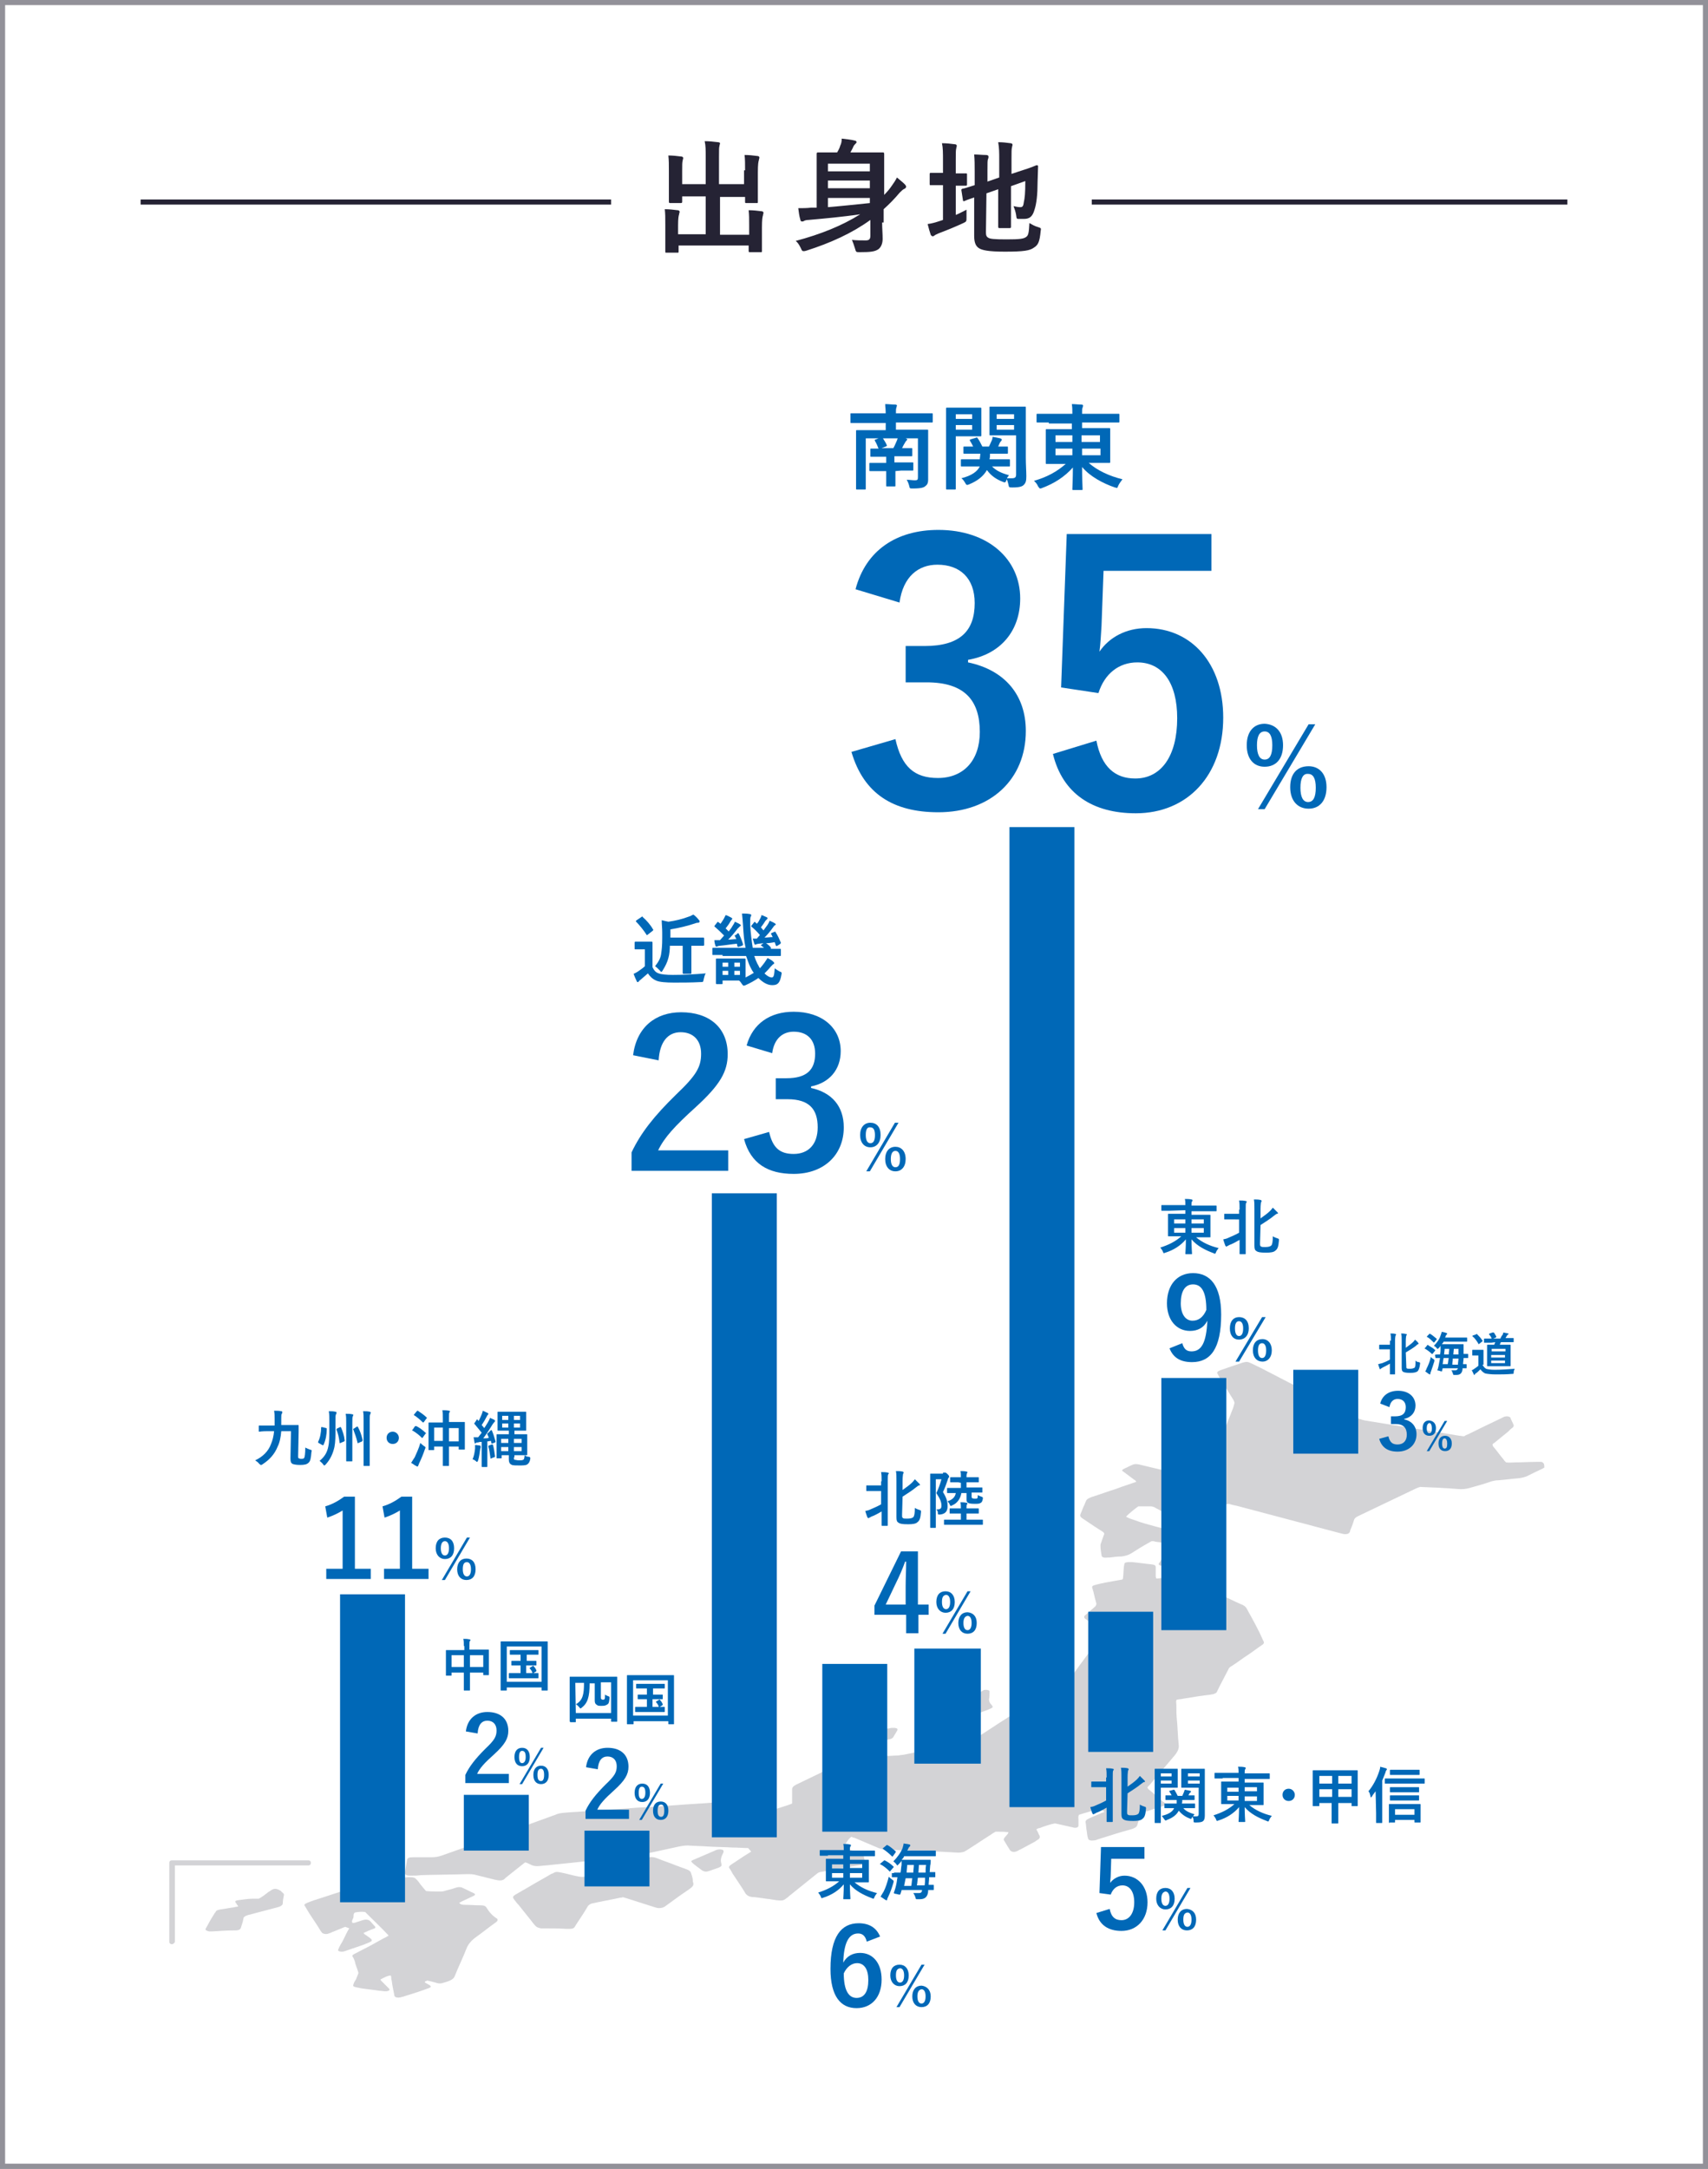 <?xml version="1.0" encoding="utf-8"?>
<!-- Generator: Adobe Illustrator 26.0.3, SVG Export Plug-In . SVG Version: 6.00 Build 0)  -->
<svg version="1.1" id="レイヤー_1" xmlns="http://www.w3.org/2000/svg" xmlns:xlink="http://www.w3.org/1999/xlink" x="0px"
	 y="0px" viewBox="0 0 334 424" style="enable-background:new 0 0 334 424;" xml:space="preserve">
<rect x="0" y="0" width="334" height="424" fill="#808080" stroke="none"/>
<style type="text/css">
	.st0{fill:#FFFFFF;stroke:#929199;stroke-miterlimit:10;}
	.st1{fill-rule:evenodd;clip-rule:evenodd;fill:#D3D3D6;}
	.st2{fill:#D3D3D6;}
	.st3{fill:#0068B7;}
	.st4{fill:none;stroke:#252334;stroke-miterlimit:10;}
	.st5{fill:#FFFFFF;}
	.st6{fill:#252334;}
</style>
<g>
	<rect x="0.5" y="0.5" class="st0" width="333" height="423"/>
	<g>
		<g>
			<path class="st1" d="M243.8,314.5c-0.2-0.4-0.6-0.7-1.2-0.9c-1.4-0.6-2.7-1.3-4-1.9c-0.4-0.2-0.7-0.4-0.6-0.7
				c0.2-1.6,0.3-3.1,0.4-4.7c0.1-0.9,0.1-1.7,0.2-2.6c0-0.3-0.2-0.4-0.8-0.5c-0.3,0-0.6-0.1-0.9-0.1c-1.9-0.2-3.7-0.3-5.6-0.5
				c-0.5,0-1.1-0.1-1.6-0.1c-0.9-0.1-1.1,0-1.4,0.4c-0.1,0.1-0.1,0.2-0.2,0.3c-0.4,0.8-0.7,1.1-1.1,1.9c-0.1,0.2-0.3,0.4-0.4,0.6
				c-0.1,0.2,0.2,0.4,0.6,0.4c0.3,0,0.5,0.4,0.9,0.4c0.9-0.1,1.7-0.2,2.6-0.3c0.3,0,0.7,0,1.1-0.1c0.1,0.3-0.1,0.6-0.1,0.9
				s0,0.6,0,0.9c-1.2,0.2-4.7,0.7-5.6,0.7c0-0.1-0.1-0.3-0.1-0.4c0-0.6,0-1.2,0-1.8c0-0.4-0.2-0.5-1.1-0.6c-1.2-0.1-2.3-0.3-3.5-0.4
				c-0.2,0-0.5,0-0.7,0c-0.4,0-0.8,0.1-0.8,0.3c-0.1,0.1,0,0.3-0.1,0.4c-0.1,0.8-0.1,1.7-0.2,2.5c0,0.1-0.1,0.1-0.1,0.2
				c-0.5,0.1-1.1,0.2-1.7,0.3c-1.1,0.2-2.3,0.4-3.4,0.7c-0.8,0.2-0.9,0.3-0.8,0.7c0.1,0.2,0.1,0.4,0.2,0.6c0.1,0.4,0.2,0.9,0.3,1.3
				s0.2,0.7,0.3,1.1c0,0.1,0,0.2-0.1,0.4c-0.1,0.2-0.3,0.3-0.5,0.5c-0.5,0.4-1,0.9-1.5,1.3c-0.4,0.3-0.4,0.6,0.1,0.9
				c1,0.7,1.9,1.4,2.9,2c0.2,0.1,0.4,0.3,0.6,0.4c-0.4,0.6-0.7,1.1-1.1,1.6c-2.3,3.1-4.6,6.2-6.9,9.4c-0.3,0.4-0.8,0.8-1.5,1.2
				c-2.9,1.4-5.7,2.8-8.6,4.2c-0.3,0.2-0.7,0.3-0.9,0.5c-2.1,1.3-4.1,2.7-6.2,4c-0.4,0.3-0.8,0.4-1.5,0.6c-4.1,0.8-8.1,1.7-12.2,2.5
				c-0.4,0.1-0.9,0.1-1.3,0.2c-0.8,0-1.5,0.1-2.3,0.1c-0.3,0-0.5,0-0.8,0c0-0.2-0.1-0.3-0.1-0.4c0-0.4,0-0.8-0.1-1.3
				c0-0.4-0.3-0.6-1.2-0.6c-0.4,0-0.8,0-1.1,0c-0.3-0.5-0.2-0.5,0.7-0.6s1.9-0.2,2.8-0.3c0.6-0.1,0.9-0.2,1.1-0.5
				c0.2-0.4,0.5-0.8,0.7-1.2c0.1-0.1,0.1-0.2,0.1-0.3c0-0.2-0.3-0.3-0.8-0.3c-0.3,0-0.5,0-0.8,0.1c-2.2,0.3-4.5,0.6-6.7,0.9
				c-0.4,0.1-0.8,0.1-1.2,0.2s-0.6,0.2-0.6,0.4c0,0.1,0,0.2,0,0.3c0.1,0.3,0.1,0.7,0.2,1c0.2,0.9,0.3,1.7,0.5,2.6
				c0.1,0.4,0,0.6-0.6,0.9c-1.4,0.7-2.8,1.3-4.2,2c-1.9,0.9-3.7,1.8-5.6,2.7c-0.6,0.3-0.8,0.6-0.8,0.9c0,0.6,0,1.2,0,1.7
				c0,0.4,0,0.8,0,1.1c-0.9,0.4-4.5,1.5-5.4,1.6c-0.3-0.1-0.6-0.2-0.9-0.3c-1.3-0.5-2.6-1-3.9-1.5c-0.5-0.2-1-0.3-1.7-0.2
				c-1.1,0.1-2.2,0.2-3.3,0.2c-2.4,0.2-4.8,0.3-7.3,0.5c-2.6,0.2-5.1,0.4-7.7,0.5c-2.3,0.2-4.7,0.3-7,0.5c-2,0.1-4.1,0.3-6.1,0.4
				c-1.1,0.1-2.2,0.1-3,0.5c-7.4,2.7-14.9,5.4-22.3,8c-0.6,0.2-1.2,0.3-1.9,0.3c-1.2,0-2.3,0-3.5,0c-0.9,0-1.2,0.1-1.3,0.5
				c-0.1,0.8-0.3,1.6-0.4,2.5c0,0.1,0,0.1,0,0.2c0.1,0.3,0.4,0.4,1.1,0.4s1.3,0,2-0.1c3-0.1,6-0.1,9.1-0.2c0.6,0,1.2,0,1.8,0.2
				c1.2,0.3,2.4,0.6,3.6,0.9c0.2,0,0.4,0.1,0.6,0.1c0.5,0.1,0.9,0,1.2-0.2c0.1-0.1,0.2-0.2,0.3-0.3c1.1-0.9,2.3-1.8,3.4-2.7
				c0.1-0.1,0.3-0.2,0.4-0.3c0.5,0.1,0.7,0.3,1,0.4c0.5,0.3,1.1,0.4,2,0.3c0.7-0.1,1.4-0.1,2-0.2c5.1-0.5,10.2-1.1,15.3-1.6
				c1-0.1,2-0.3,2.9-0.5c2.3-0.5,4.6-1,6.9-1.5c0.5-0.1,1.1-0.2,1.7-0.2c1.3,0.1,2.6,0.1,3.9,0.2c1.6,0.1,3.3,0.1,4.9,0.2
				c1,0,2,0.1,3,0.1c0.2,0.2,0.4,0.5,0.6,0.7c-1,0.6-1.9,1.2-2.8,1.8c-0.4,0.3-0.8,0.5-1.2,0.8c-0.3,0.2-0.4,0.4-0.3,0.6
				c0.4,0.5,0.6,1.1,1,1.6c0.7,1.1,1.5,2.2,2.2,3.4c0.3,0.4,0.8,0.7,1.7,0.7c1.1,0.1,2.1,0.3,3.1,0.4c0.4,0.1,0.8,0.1,1.2,0.2
				c1.2,0.1,1.4,0.1,2-0.4c0.2-0.1,0.3-0.2,0.5-0.4c1.7-1.4,3.4-2.7,5.1-4.1c0.9-0.7,0.5-0.5,2.1-0.8c1.7-0.3,3.4-0.6,5.1-0.9
				c0.6-0.1,1.2-0.2,1.8-0.3c0.5-0.1,0.8-0.3,0.7-0.5c0-0.4-0.1-0.9-0.2-1.3c0-0.2-0.3-0.4-0.7-0.5c-0.6-0.2-1.2-0.4-1.8-0.6
				c-0.5-0.2-1-0.3-1.4-0.5c0.4-0.9,1-1.8,1.5-2.1c0.2,0.1,0.4,0.2,0.6,0.2c1.6,0.7,3.1,1.3,4.7,2c0.5,0.2,1,0.3,1.7,0.3
				c1.9,0.1,3.9,0.2,5.8,0.2c0.8,0,1.7,0.1,2.5,0.1c1.9,0.1,3.7,0.2,5.6,0.3c0.5,0,0.9-0.1,1.2-0.2c0.2-0.1,0.3-0.2,0.5-0.3
				c1.6-1,3.2-2.1,4.8-3.1c0.2-0.2,0.5-0.3,0.8-0.5c0.8,0,1.6,0,2.5,0.1c0,0.1-0.1,0.2-0.1,0.3c-0.2,0.2-0.4,0.5-0.6,0.7
				c-0.2,0.2-0.3,0.5-0.1,0.7c0.2,0.3,0.4,0.7,0.6,1c0.2,0.3,0.3,0.5,0.5,0.8c0.3,0.4,0.9,0.5,1.6,0.1c0.2-0.1,0.3-0.2,0.4-0.2
				c0.9-0.5,1.9-1,2.8-1.5c0.2-0.1,0.4-0.3,0.6-0.4c0.4-0.2,0.5-0.5,0.4-0.8c-0.2-0.3-0.3-0.7-0.5-1c-0.1-0.1-0.1-0.2-0.1-0.3
				c0.2-0.1,0.4-0.2,0.6-0.2c1-0.4,2.3-0.8,2.9-0.9c0.1,0,0.2,0,0.2,0c0.9,0.2,1.8,0.4,2.7,0.6c0.3,0.1,0.6,0.1,0.8,0.2
				c0.5,0.1,0.9,0,1-0.3c0-0.1,0-0.2,0-0.3c0-0.3,0-0.6,0-0.9s-0.1-0.7,0.1-1c0.6-0.2,1.3-0.4,2-0.6s1.3-0.5,2.2-0.6
				c0.2,0.1,0.3,0.2,0.4,0.3c0.1,0.1,0.2,0.2,0.4,0.3c-0.2,0.1-0.3,0.2-0.5,0.2c-0.8,0.4-1.7,0.7-2.5,1.1c-0.5,0.2-0.8,0.5-0.7,0.8
				c0.1,0.5,0.1,1.1,0.2,1.6c0.1,0.5,0.1,1.1,0.3,1.6c0.1,0.3,0.6,0.4,1.2,0.3c0.2,0,0.5-0.1,0.7-0.2c2.2-0.7,4.4-1.4,6.6-2
				c0.6-0.2,1-0.4,1.1-0.8c0.2-0.7,0.5-1.4,0.7-2.1c0.1-0.3,0.3-0.4,0.8-0.5s1.1-0.3,1.6-0.5c0.6-0.2,1.3-0.4,1.9-0.6
				c0.6-0.2,0.6-0.3,0.4-0.6c-0.1-0.1-0.2-0.2-0.3-0.2c-1-0.8-1.9-1.7-2.9-2.5c-0.2-0.2-0.3-0.4-0.1-0.5c0.1-0.1,0.1-0.2,0.2-0.2
				c1.7-2,3.3-3.9,5-5.9c0.6-0.7,0.9-1.4,0.8-2.1c-0.2-1.8-0.2-3.6-0.4-5.4c-0.1-1,0-2.1-0.1-3.1c0-0.1,0.1-0.2,0.1-0.3
				c0.4-0.1,0.9-0.1,1.3-0.2c1.8-0.3,3.6-0.6,5.4-0.8c0.7-0.1,1.1-0.3,1.2-0.6c0.7-1.5,1.5-2.9,2.2-4.3c0.1-0.3,0.3-0.5,0.7-0.7
				c1.1-0.7,2.1-1.5,3.2-2.2c0.9-0.6,1.8-1.3,2.7-1.9c0.5-0.3,0.4-0.6,0.2-0.9C246,318.4,244.9,316.5,243.8,314.5z"/>
			<path class="st1" d="M301.4,285.8c-0.3,0-0.6,0-0.9,0c-1.4,0-2.7,0.1-4.1,0.1c-0.6,0-1.2,0.1-1.9,0c-0.2-0.2-0.4-0.4-0.5-0.6
				c-0.7-0.8-1.3-1.7-2-2.5c-0.2-0.3-0.2-0.5,0.2-0.7c0.9-0.7,1.8-1.5,2.7-2.2c0.3-0.3,0.6-0.6,0.9-0.8c0.2-0.2,0.2-0.3,0.2-0.5
				c-0.2-0.4-0.4-0.9-0.6-1.3c0,0,0,0,0-0.1c-0.2-0.3-0.8-0.4-1.3-0.2c-0.2,0.1-0.4,0.2-0.6,0.3c-2.1,1-4.2,2-6.4,3.1
				c-0.3,0.1-0.5,0.2-0.8,0.4c-0.3,0-0.6-0.1-0.9-0.1c-5.9-1-11.9-1.9-17.9-2.9c-0.8-0.1-1.5-0.3-2.1-0.6
				c-5.6-2.9-11.2-5.8-16.8-8.7c-1.3-0.7-2.7-1.4-4-2c-0.6-0.3-0.9-0.3-1.6-0.1c-1.5,0.5-3,1-4.4,1.5c-0.5,0.2-0.7,0.4-0.5,0.7
				c0.3,0.6,0.6,1.1,1,1.7c0.7,1.1,1.4,2.3,2.1,3.4c0.1,0.2,0.2,0.4,0.2,0.6c-0.1,0.4-0.2,0.9-0.4,1.3c-0.6,1.6-1.3,3.2-1.9,4.8
				c-0.1,0.3-0.4,0.5-0.8,0.7c-1,0.5-2,0.9-3.1,1.4c-0.4,0.2-0.7,0.4-0.6,0.7c0.2,1.2,0.4,2.4,0.7,3.6c0,0.1,0,0.1,0,0.2
				c0.1,0.2-0.1,0.4-0.6,0.6c-0.7,0.2-1.4,0.4-2.1,0.7c-0.2,0.1-0.4,0.1-0.6,0.1c-0.2-0.1-0.5-0.1-0.7-0.1c-2-0.5-4.1-0.9-6.1-1.4
				c-0.8-0.2-1.7-0.4-2.5-0.6c-0.5-0.1-0.9-0.1-1.3,0.1c-0.5,0.2-1,0.5-1.5,0.7c-0.6,0.3-0.6,0.4-0.1,0.7c0.7,0.5,1.3,1,2,1.5
				c0.2,0.1,0.3,0.2,0.4,0.4c-1.4,0.5-2.7,0.9-4,1.4c-1.6,0.5-3.2,1.1-4.8,1.6c-0.5,0.2-0.9,0.4-1,0.7c-0.1,0.2-0.2,0.4-0.3,0.7
				c-0.3,0.6-0.5,1.2-0.8,1.9c-0.1,0.3-0.1,0.5,0.3,0.8c0.3,0.2,0.6,0.4,0.9,0.6c1,0.7,2.1,1.4,3.2,2.1c0.2,0.2,0.3,0.3,0.2,0.5
				c-0.2,0.5-0.4,1.1-0.6,1.7c-0.1,0.2-0.1,0.3-0.1,0.5c0,0.6,0.1,1.2,0.2,1.8c0,0.5,0.5,0.6,1.3,0.5c0.1,0,0.2,0,0.3,0
				c0.8-0.1,1.5-0.2,2.3-0.2c0.8-0.1,1.4-0.3,1.9-0.6c1.1-0.7,2.2-1.4,3.3-2c0.2-0.1,0.5-0.3,0.7-0.4c0.3,0,0.5,0,0.7,0.1
				c1.3,0.2,2.6,0.3,3.9,0.5c0.8,0.1,1.4,0,2-0.2c0.3-0.1,0.7-0.3,1.1-0.4c0.2-0.1,0.4-0.1,0.7-0.2c0.6-0.2,0.6-0.5-0.1-0.7
				c-0.2-0.1-0.4-0.1-0.6-0.2c-2.2-0.6-4.5-1.1-6.7-1.7c-1.5-0.4-3-0.8-4.3-1.3c-0.6-0.2-1.3-0.4-1.7-0.7c0.7-0.7,1.8-1.6,2.4-2
				c0.8,0,1.6,0,2.4,0c0.3,0,0.6,0.1,0.8,0.2c0.3,0.2,0.6,0.3,0.9,0.5c0.6,0.3,1.2,0.6,1.8,0.9c0.8,0.4,1.1,0.4,2.1,0.2h0.1
				c1.8-0.4,3.5-0.9,5.3-1.3c1.4-0.3,2.8-0.7,4.3-1c0.6,0.2,1.1,0.3,1.6,0.4c6.7,1.8,13.3,3.5,20,5.3c0.3,0.1,0.5,0.1,0.8,0.2
				c0.5,0.1,1,0,1.2-0.3c0.1-0.1,0.1-0.2,0.1-0.3c0.3-0.7,0.6-1.5,0.8-2.2c0.1-0.3,0.4-0.5,0.8-0.7c3.8-1.8,7.5-3.6,11.3-5.4
				c0.2-0.1,0.5-0.2,0.8-0.3c2.5,0.1,4.9,0.2,7.3,0.4c0.9,0.1,1.7,0,2.4-0.2c1.4-0.4,2.9-0.8,4.3-1.3c0.4-0.1,0.8-0.2,1.3-0.2
				c1.3-0.1,2.7-0.3,4-0.4c0.7-0.1,1.1-0.2,1.6-0.4c1-0.5,2-1,3.1-1.5c0.1-0.1,0.2-0.1,0.3-0.2C302,286.1,301.8,285.9,301.4,285.8z"
				/>
			<path class="st1" d="M135.1,366.1c-0.1-0.3-0.4-0.5-1-0.7s-1.3-0.5-1.9-0.7c-1.2-0.5-2.5-0.9-3.7-1.4c-0.5-0.2-1-0.3-1.6-0.2
				c-0.2,0-0.4,0-0.6,0.1c-1.6,0.2-3.3,0.4-4.9,0.6c-0.3,0-0.6,0.1-0.9,0.1c-0.5,0.1-0.7,0.2-0.8,0.5c0,0.2,0,0.3,0,0.5
				c0,0.5,0.1,0.9-0.1,1.4c-0.3,0.1-0.7,0.1-1,0.1c-1.4,0.2-2.8,0.3-4.2,0.5c-0.6,0.1-1.1,0-1.6-0.1c-1-0.2-2-0.5-3-0.7
				s-1.1-0.2-1.8,0.2c0,0,0,0-0.1,0c-1.5,0.9-3,1.7-4.5,2.6c-0.9,0.5-1.7,1-2.6,1.5c-0.5,0.3-0.6,0.5-0.3,0.9
				c0.3,0.4,0.6,0.8,0.9,1.1c0.8,1,1.6,2,2.4,3c0.3,0.4,0.6,0.8,1,1.2c0.2,0.2,0.5,0.3,1,0.4c0.2,0,0.5,0,0.7,0c1.4,0,2.9,0,4.3,0.1
				c0.2,0,0.3,0,0.5,0c0.6,0,0.9-0.1,1.1-0.4c0.1-0.2,0.2-0.3,0.3-0.5c0.8-1.2,1.6-2.4,2.3-3.6c0.2-0.2,0.4-0.4,0.9-0.5
				c1.8-0.4,3.6-0.7,5.4-1.1c0.1,0,0.3,0,0.5-0.1c0.3,0.1,0.7,0.2,1,0.3c1.6,0.5,3.1,1,4.7,1.5c0.3,0.1,0.6,0.2,1,0.3
				c0.4,0.1,0.9,0,1.2-0.1c0.2-0.1,0.4-0.2,0.5-0.3c1.5-1.1,3-2.2,4.5-3.2c0.1-0.1,0.3-0.2,0.4-0.3c0.5-0.4,0.6-0.7,0.4-1.2
				C135.5,367.2,135.3,366.7,135.1,366.1z"/>
			<path class="st1" d="M189.1,333.9c-0.2,0.2-0.3,0.4-0.4,0.7c-0.1,0.2-0.2,0.4-0.3,0.6c0,0.2,0.4,0.4,0.8,0.4
				c0.2,0,0.4-0.1,0.5-0.1c1.2-0.4,2.3-0.8,3.4-1.2c1.2-0.5,1.2-0.5,0.7-1.1c-0.3-0.3-0.4-0.7-0.4-1c0.1-0.4,0.1-0.8,0.1-1.2
				c0-0.1,0-0.2,0-0.4c-0.1-0.2-0.7-0.3-1.1-0.2c-0.2,0.1-0.3,0.2-0.5,0.3c-1,0.6-2,1.3-3.1,1.9c-0.2,0.1-0.3,0.2-0.5,0.3
				c-0.3,0.2-0.3,0.4,0,0.6C188.6,333.6,188.8,333.7,189.1,333.9z"/>
			<path class="st1" d="M138.6,365.8c0.4-0.1,0.8-0.3,1.2-0.4c1.4-0.5,1.4-0.5,1.2-1.3c-0.1-0.5,0-1,0.3-1.6
				c0.1-0.2,0.2-0.4,0.2-0.5c0-0.2-0.1-0.4-0.4-0.4c-0.3-0.1-0.5,0-0.8,0c-0.2,0.1-0.4,0.1-0.5,0.2c-1.4,0.6-2.8,1.2-4.2,1.8
				c-0.5,0.2-0.5,0.3-0.2,0.6c0.4,0.4,0.9,0.7,1.4,1.1c0.1,0.1,0.3,0.2,0.4,0.3C137.6,365.9,138.1,366,138.6,365.8z"/>
			<path class="st1" d="M95.1,372.9c-0.2-0.3-0.5-0.4-1.1-0.4c-1,0-2.1-0.1-3.1-0.1c-0.6,0-0.9-0.1-1.1-0.4c0.3-0.1,0.5-0.3,0.8-0.4
				c0.6-0.3,1.3-0.6,1.9-0.9c0.5-0.2,0.5-0.4,0.1-0.6c-0.7-0.3-1.4-0.7-2.1-1c-0.3-0.2-0.8-0.2-1.2-0.1c-0.2,0.1-0.4,0.1-0.6,0.2
				c-0.6,0.2-1.2,0.3-1.8,0.5c-0.3,0.1-0.6,0.1-0.9,0.1c-0.9,0-1.8,0-2.7-0.1c-0.4-0.5-0.9-1-1.3-1.6c-0.2-0.3-0.4-0.5-0.7-0.8
				c-0.2-0.2-0.5-0.3-1.1-0.3c-0.2,0-0.3,0-0.5,0c-1.8,0.2-3.6,0.4-5.4,0.6c-0.9,0.1-1.7,0.3-2.5,0.5c-2.9,1-5.8,1.9-8.8,2.9
				c-1,0.3-1.9,0.6-2.9,1c-0.5,0.2-0.7,0.4-0.5,0.6c0.3,0.5,0.6,1,0.9,1.5c0.7,1.1,1.5,2.2,2.2,3.4c0.1,0.1,0.2,0.3,0.3,0.4
				c0.3,0.2,0.8,0.3,1.3,0.1c0.2-0.1,0.4-0.1,0.5-0.2c0.7-0.3,1.5-0.6,2.2-0.9c0.2-0.1,0.3-0.1,0.5-0.2l0.8,0.3l0,0
				c-0.4,0.6-0.7,1.3-1,1.9c-0.1,0.2-0.2,0.4-0.3,0.6c-0.3,0.5-0.6,1-0.8,1.5c-0.1,0.2-0.2,0.4,0.2,0.5c0.3,0.1,0.7,0.1,1.2-0.1
				c1.2-0.4,2.3-0.8,3.5-1.2c0.4-0.2,0.8-0.3,1.2-0.5c0.4-0.2,0.5-0.3,0.3-0.6c-0.2-0.2-0.5-0.4-0.8-0.6c-0.2-0.2-0.6-0.3-0.7-0.6
				c0.6-0.3,1.3-0.6,1.9-0.8c0.4-0.1,0.5-0.3,0.3-0.5c-0.3-0.3-0.6-0.7-0.9-1s-0.8-0.4-1.5-0.2c-0.5,0.2-1,0.3-1.5,0.5
				c-0.2,0-0.3,0.1-0.5,0c-0.2-0.3,0.1-0.7,0.2-1s-0.1-0.7,0.3-1c0.6-0.1,1.2-0.2,2-0.1c1.5,1.5,3.1,3,4.6,4.6
				c-0.3,0.2-0.6,0.4-0.9,0.5c-0.9,0.5-1.8,1-2.7,1.5c-1,0.5-2.1,1.1-3.1,1.6c-0.4,0.2-0.5,0.4-0.3,0.6c0.2,0.3,0.3,0.6,0.4,0.9
				c0.1,0.6,0.4,1.2,0.6,1.9c0.1,0.2,0.1,0.4,0,0.6c-0.1,0.3-0.3,0.7-0.4,1c-0.2,0.3-0.4,0.6-0.5,1c-0.1,0.3,0,0.4,0.5,0.5
				c0.3,0.1,0.6,0.1,0.9,0.2c1.2,0.2,2.5,0.3,3.7,0.5c0.4,0,0.8,0.1,1.1,0.1c0.7,0,1-0.2,0.8-0.5l-0.1-0.1c-0.5-0.5-0.9-0.9-1.4-1.4
				c-0.1-0.1-0.2-0.2-0.2-0.3c0.9-0.5,1.3-0.7,2-0.8c0,0.1,0.1,0.2,0.1,0.3c0,0.2,0,0.5,0.1,0.7c0.1,0.9,0.3,1.8,0.5,2.8
				c0,0.1,0,0.2,0.1,0.3c0.1,0.2,0.6,0.3,1.1,0.2c0.2-0.1,0.5-0.1,0.7-0.2c1.6-0.5,3.2-1,4.8-1.6c0.5-0.2,0.6-0.3,0.2-0.6
				c-0.2-0.1-0.5-0.3-0.7-0.4c-0.4-0.2-0.3-0.3,0.3-0.5c0.2,0.1,0.5,0.1,0.8,0.2c0.4,0.1,0.7,0.2,1.1,0.3c0.3,0.1,0.7,0.1,1,0
				c1.1-0.3,2.1-0.6,2.4-1.3c0.7-1.8,1.6-3.6,2.3-5.4c0.3-0.8,0.9-1.6,1.9-2.3c1.4-1,2.6-2,3.9-2.9c0.3-0.2,0.4-0.5,0.2-0.7
				C96.2,374.5,95.6,373.7,95.1,372.9z"/>
		</g>
	</g>
	<g>
		<g>
			<path class="st1" d="M54.6,369.5c-0.6-0.3-1-0.3-1.5,0s-0.9,0.6-1.4,1c-0.3,0.2-0.7,0.5-1.1,0.7c-0.4,0-0.7,0-1.1,0
				c-1.1,0-2,0.2-3,0.3c-0.5,0.1-0.6,0.2-0.4,0.5c0.1,0.1,0.2,0.2,0.2,0.3c0.1,0.1,0.2,0.3,0.3,0.4c-0.3,0.1-0.6,0.1-0.9,0.2
				c-0.9,0.1-1.7,0.3-2.6,0.4c-0.5,0.1-0.8,0.2-0.9,0.4c0,0.1-0.1,0.2-0.2,0.3c-0.5,0.8-1,1.6-1.4,2.4c-0.1,0.2-0.3,0.5-0.4,0.7
				c-0.1,0.2,0.2,0.4,0.7,0.5c0.2,0,0.4,0,0.6,0c1.5-0.1,3-0.2,4.5-0.2c0.7,0,1-0.2,1.1-0.5c0.2-0.6,0.4-1.2,0.5-1.8
				c0-0.3,0.3-0.5,0.9-0.7c1.9-0.5,3.8-1,5.7-1.5c0.8-0.2,1.1-0.5,1.1-0.8c0-0.5,0.1-1,0.2-1.5c0.1-0.3-0.1-0.5-0.4-0.7
				C55,369.7,54.8,369.6,54.6,369.5z"/>
			<path class="st2" d="M33.6,380.1c-0.3,0-0.5-0.2-0.5-0.5v-15.4c0-0.3,0.2-0.5,0.5-0.5h26.7c0.3,0,0.5,0.2,0.5,0.5
				s-0.2,0.5-0.5,0.5H34.2v14.9C34.2,379.8,33.9,380.1,33.6,380.1z"/>
		</g>
	</g>
	<g>
		<g>
			<rect x="66.5" y="311.7" class="st3" width="12.7" height="60.2"/>
		</g>
	</g>
	<g>
		<g>
			<rect x="178.8" y="322.3" class="st3" width="13" height="22.5"/>
		</g>
	</g>
	<g>
		<g>
			<rect x="212.8" y="315.1" class="st3" width="12.7" height="27.4"/>
		</g>
	</g>
	<g>
		<g>
			<rect x="139.2" y="233.3" class="st3" width="12.7" height="125.9"/>
		</g>
	</g>
	<g>
		<g>
			<rect x="197.4" y="161.7" class="st3" width="12.7" height="191.6"/>
		</g>
	</g>
	<g>
		<g>
			<rect x="227.1" y="269.4" class="st3" width="12.7" height="49.3"/>
		</g>
	</g>
	<g>
		<g>
			<rect x="252.9" y="267.8" class="st3" width="12.7" height="16.4"/>
		</g>
	</g>
	<g>
		<g>
			<rect x="160.8" y="325.3" class="st3" width="12.7" height="32.8"/>
		</g>
	</g>
	<g>
		<g>
			<rect x="90.7" y="350.9" class="st3" width="12.7" height="10.9"/>
		</g>
	</g>
	<g>
		<g>
			<rect x="114.3" y="357.9" class="st3" width="12.7" height="10.9"/>
		</g>
	</g>
	<g>
		<g>
			<path class="st3" d="M269.9,274.4c0.4-1.6,1.7-2.5,3.5-2.5c2.1,0,3.4,1.2,3.4,2.9c0,1.3-0.8,2.3-2.2,2.6v0.1
				c1.5,0.3,2.4,1.4,2.4,2.9c0,2-1.5,3.4-3.7,3.4c-1.9,0-3.1-0.8-3.6-2.5l1.8-0.5c0.3,1.2,0.8,1.6,1.8,1.6c1.1,0,1.8-0.7,1.8-1.9
				c0-1.3-0.6-2.1-2.2-2.1H272v-1.5h0.8c1.5,0,2.1-0.6,2.1-1.8c0-1-0.6-1.6-1.6-1.6c-0.8,0-1.4,0.5-1.6,1.6L269.9,274.4z"/>
			<path class="st3" d="M280.8,279.2c0,1-0.5,1.5-1.3,1.5s-1.3-0.5-1.3-1.5s0.5-1.5,1.3-1.5C280.3,277.8,280.8,278.3,280.8,279.2z
				 M279,279.2c0,0.7,0.2,1,0.5,1c0.4,0,0.5-0.3,0.5-1c0-0.6-0.2-1-0.5-1C279.2,278.3,279,278.6,279,279.2z M279.5,283.7H279
				l3.5-5.9h0.5L279.5,283.7z M283.9,282.2c0,1-0.5,1.5-1.3,1.5s-1.3-0.5-1.3-1.5s0.5-1.5,1.3-1.5
				C283.3,280.7,283.9,281.2,283.9,282.2z M282,282.2c0,0.7,0.2,1,0.5,1c0.4,0,0.5-0.3,0.5-1c0-0.6-0.2-1-0.5-1S282,281.5,282,282.2
				z"/>
		</g>
	</g>
	<g>
		<g>
			<path class="st3" d="M272,262.1c0-0.6,0-0.9-0.1-1.4c0.4,0,0.7,0,1,0.1c0.1,0,0.1,0.1,0.1,0.1c0,0.1,0,0.1-0.1,0.2
				c0,0.1-0.1,0.3-0.1,1v5c0,1,0,1.4,0,1.5s0,0.1-0.1,0.1h-0.8c-0.1,0-0.1,0-0.1-0.1s0-0.5,0-1.5v-0.5c-0.5,0.3-1.1,0.6-1.5,0.8
				c-0.1,0.1-0.2,0.1-0.3,0.2l-0.1,0.1c0,0-0.1,0-0.1-0.1c-0.1-0.2-0.2-0.6-0.3-0.9c0.3-0.1,0.5-0.1,0.8-0.2c0.5-0.2,1-0.4,1.5-0.7
				v-2h-0.9c-0.8,0-1.1,0-1.1,0c-0.1,0-0.1,0-0.1-0.1V263c0-0.1,0-0.1,0.1-0.1s0.3,0,1.1,0h0.9v-0.8H272z M275,267
				c0,0.4,0,0.5,0.1,0.5c0.1,0.1,0.2,0.1,0.6,0.1c0.5,0,0.7-0.1,0.9-0.2c0.2-0.1,0.2-0.6,0.2-1.4c0.2,0.2,0.4,0.3,0.7,0.3
				c0.2,0.1,0.2,0.1,0.2,0.3c-0.1,0.9-0.3,1.3-0.5,1.5c-0.3,0.2-0.7,0.3-1.4,0.3c-0.9,0-1.2-0.1-1.4-0.2c-0.2-0.1-0.3-0.3-0.3-0.8
				v-5.3c0-0.6,0-1-0.1-1.4c0.3,0,0.6,0,0.9,0.1c0.1,0,0.2,0,0.2,0.1s0,0.1-0.1,0.2c0,0.1-0.1,0.3-0.1,1.1v1.3
				c0.5-0.4,1-0.7,1.4-1.1c0.2-0.2,0.3-0.3,0.4-0.5c0.2,0.2,0.5,0.4,0.6,0.6c0.1,0.1,0.1,0.1,0.1,0.2s-0.1,0.1-0.1,0.1
				c-0.1,0-0.2,0.1-0.4,0.3c-0.5,0.4-1.3,0.9-2,1.3L275,267L275,267z"/>
			<path class="st3" d="M279.1,263c0.1-0.1,0.1-0.1,0.2,0c0.4,0.3,0.9,0.5,1.3,0.9c0.1,0.1,0.1,0.1,0,0.2l-0.4,0.5
				c0,0.1-0.1,0.1-0.1,0.1s0,0-0.1,0c-0.4-0.4-0.8-0.7-1.3-1c0,0-0.1,0-0.1-0.1c0,0,0-0.1,0.1-0.1L279.1,263z M279,267.5
				c0.3-0.6,0.6-1.3,0.8-2.2c0.2,0.2,0.3,0.3,0.5,0.4s0.2,0.2,0.2,0.4c-0.2,0.7-0.5,1.5-0.7,2.1c-0.1,0.2-0.1,0.3-0.1,0.4
				s0,0.1-0.1,0.1s-0.1,0-0.2-0.1c-0.2-0.1-0.4-0.3-0.7-0.5C278.8,268,278.9,267.8,279,267.5z M279.5,260.8c0.1-0.1,0.1-0.1,0.2,0
				c0.4,0.2,0.8,0.6,1.2,0.9c0.1,0.1,0.1,0.1,0,0.2l-0.4,0.5c-0.1,0.1-0.1,0.1-0.2,0c-0.4-0.4-0.8-0.8-1.2-1c-0.1,0-0.1-0.1,0-0.2
				L279.5,260.8z M280.6,264.9C280.6,264.8,280.6,264.8,280.6,264.9c0.1-0.1,0.4-0.1,1-0.1c0.1-0.4,0.1-0.8,0.1-1.1
				c0-0.2,0-0.4,0-0.6c-0.1,0.2-0.3,0.4-0.4,0.5s-0.1,0.1-0.2,0.1s-0.1-0.1-0.2-0.2c-0.2-0.2-0.3-0.3-0.5-0.4c0.6-0.6,1.1-1.3,1.3-2
				c0.1-0.3,0.2-0.5,0.2-0.7c0.3,0,0.7,0.1,0.9,0.2c0.1,0,0.2,0.1,0.2,0.1c0,0.1,0,0.1-0.1,0.2s-0.1,0.1-0.2,0.3
				c0,0.1-0.1,0.2-0.1,0.3h3c0.8,0,1.1,0,1.2,0s0.1,0,0.1,0.1v0.6c0,0.1,0,0.1-0.1,0.1s-0.4,0-1.2,0h-3.3c-0.1,0.2-0.2,0.4-0.4,0.5
				c0.1,0,0.3,0,1.1,0h2c0.8,0,1.1,0,1.1,0c0.1,0,0.1,0,0.1,0.1c0,0.3,0,0.5,0,0.8v1c0.5,0,0.7,0,0.8,0c0.1,0,0.1,0,0.1,0.1v0.6
				c0,0.1,0,0.1-0.1,0.1c0,0-0.3,0-0.8,0c0,0.4-0.1,0.8-0.1,1.2c0.4,0,0.6,0,0.6,0c0.1,0,0.1,0,0.1,0.1v0.6c0,0.1,0,0.1-0.1,0.1
				c0,0-0.2,0-0.7,0v0.2c-0.1,0.7-0.4,1.1-1.2,1.1c-0.3,0-0.4,0-0.5,0s-0.1,0-0.2-0.3c-0.1-0.2-0.1-0.4-0.3-0.6c0.3,0,0.6,0,0.8,0
				s0.4-0.1,0.5-0.4h-3c0,0.2-0.1,0.3-0.1,0.5c0,0.1,0,0.1-0.1,0.1s-0.2,0-0.4-0.1c-0.5-0.1-0.5-0.1-0.4-0.2
				c0.1-0.2,0.1-0.4,0.2-0.7c0.1-0.5,0.2-1,0.3-1.6c-0.5,0-0.7,0-0.8,0c-0.1,0-0.1,0-0.1-0.1L280.6,264.9L280.6,264.9z M283.1,266.7
				c0.1-0.4,0.1-0.8,0.2-1.2h-1c-0.1,0.4-0.1,0.8-0.2,1.2H283.1z M282.5,263.7c0,0.4-0.1,0.7-0.1,1.1h0.9c0-0.4,0.1-0.7,0.1-1.1
				H282.5z M284.1,265.6c0,0.4-0.1,0.8-0.1,1.2h1.1c0-0.4,0.1-0.8,0.1-1.2H284.1z M284.3,263.7l-0.1,1.1h1c0-0.4,0-0.8,0-1.1H284.3z
				"/>
			<path class="st3" d="M289.9,266.8c0.2,0.4,0.4,0.6,0.7,0.8c0.3,0.1,0.9,0.2,1.7,0.2c1.2,0,2.5-0.1,3.9-0.2
				c-0.1,0.2-0.2,0.5-0.2,0.7c0,0.3,0,0.3-0.3,0.3c-1.1,0.1-2.2,0.1-3.2,0.1c-0.9,0-1.7-0.1-2.1-0.2c-0.4-0.2-0.7-0.5-0.9-0.8
				c-0.3,0.3-0.6,0.6-0.9,0.8c-0.1,0.1-0.2,0.1-0.2,0.2s-0.1,0.1-0.1,0.1s-0.1,0-0.1-0.1c-0.1-0.2-0.2-0.5-0.4-0.8
				c0.2-0.1,0.4-0.2,0.5-0.3c0.3-0.2,0.6-0.4,0.8-0.6v-2h-0.4c-0.5,0-0.6,0-0.7,0s-0.1,0-0.1-0.1V264c0-0.1,0-0.1,0.1-0.1
				c0,0,0.2,0,0.7,0h0.6c0.5,0,0.6,0,0.7,0s0.1,0,0.1,0.1s0,0.3,0,0.9v1.9H289.9z M288.6,260.9c0.1,0,0.1-0.1,0.1-0.1h0.1
				c0.4,0.4,0.8,0.8,1.1,1.3c0.1,0.1,0,0.1-0.1,0.2l-0.5,0.4c-0.1,0-0.1,0.1-0.1,0.1s-0.1,0-0.1-0.1c-0.3-0.5-0.7-1.1-1.1-1.4
				c-0.1-0.1-0.1-0.1,0-0.2L288.6,260.9z M291.6,262.5c-0.9,0-1.2,0-1.3,0c-0.1,0-0.1,0-0.1-0.1v-0.6c0-0.1,0-0.1,0.1-0.1
				s0.4,0,1.3,0h0.1c-0.1-0.3-0.3-0.6-0.5-0.8c-0.1-0.1,0-0.1,0.1-0.2l0.6-0.2c0.1,0,0.1,0,0.2,0c0.2,0.2,0.3,0.5,0.5,0.8
				c0,0.1,0,0.1-0.1,0.2l-0.5,0.2h1.4c0.1-0.2,0.2-0.5,0.4-0.7c0.1-0.1,0.1-0.3,0.2-0.5c0.3,0.1,0.6,0.1,0.9,0.2
				c0.1,0,0.1,0.1,0.1,0.1c0,0.1,0,0.1-0.1,0.1s-0.1,0.1-0.2,0.2c-0.1,0.2-0.2,0.3-0.3,0.5h0.3c0.9,0,1.2,0,1.2,0
				c0.1,0,0.1,0,0.1,0.1v0.6c0,0.1,0,0.1-0.1,0.1s-0.4,0-1.2,0h-1.2c-0.1,0.2-0.2,0.4-0.2,0.5h0.9c0.8,0,1.1,0,1.1,0
				c0.1,0,0.1,0,0.1,0.1s0,0.3,0,1v2.1c0,0.6,0,0.9,0,0.9c0,0.1,0,0.1-0.1,0.1c0,0-0.3,0-1.1,0H292c-0.8,0-1.1,0-1.1,0
				c-0.1,0-0.1,0-0.1-0.1s0-0.3,0-0.9V264c0-0.6,0-0.9,0-1s0-0.1,0.1-0.1s0.3,0,1.1,0h0.2c0.1-0.2,0.1-0.3,0.2-0.5L291.6,262.5
				L291.6,262.5z M291.7,264.2h2.7v-0.5h-2.7V264.2z M294.3,265.4v-0.5h-2.7v0.5H294.3z M294.3,266h-2.7v0.5h2.7V266z"/>
		</g>
	</g>
	<g>
		<g>
			<path class="st3" d="M231.2,262.6c0.3,1.1,0.8,1.6,1.8,1.6c1.9,0,2.9-1.6,3.1-6c-0.7,1.4-1.9,2-3.4,2c-2.6,0-4.5-2.1-4.5-5.4
				c0-3.6,2-5.9,5.1-5.9c3.3,0,5.5,2.4,5.5,8.1c0,6.7-2.1,9.3-5.7,9.3c-2.3,0-3.7-0.9-4.4-2.7L231.2,262.6z M233.3,251.1
				c-1.6,0-2.4,1.4-2.4,3.7c0,2.1,0.9,3.4,2.3,3.4c1.2,0,2.1-0.7,2.7-2.1C235.9,252.8,235.1,251.1,233.3,251.1z"/>
			<path class="st3" d="M244.2,259.7c0,1.4-0.8,2.2-1.9,2.2c-1.1,0-1.8-0.8-1.8-2.2c0-1.4,0.7-2.2,1.8-2.2
				C243.4,257.5,244.2,258.2,244.2,259.7z M241.5,259.7c0,1,0.3,1.5,0.8,1.5s0.8-0.5,0.8-1.5c0-0.9-0.3-1.4-0.8-1.4
				C241.8,258.3,241.5,258.7,241.5,259.7z M242.3,266.2h-0.7l5.2-8.7h0.7L242.3,266.2z M248.7,264c0,1.4-0.8,2.2-1.8,2.2
				c-1.1,0-1.9-0.8-1.9-2.2c0-1.4,0.7-2.2,1.9-2.2C247.9,261.8,248.7,262.6,248.7,264z M246,264c0,1,0.3,1.5,0.8,1.5
				s0.8-0.5,0.8-1.5c0-0.9-0.3-1.4-0.8-1.4S246,263,246,264z"/>
		</g>
	</g>
	<g>
		<g>
			<path class="st3" d="M228.7,236.7c-1,0-1.4,0-1.5,0s-0.1,0-0.1-0.1v-0.9c0-0.1,0-0.1,0.1-0.1s0.4,0,1.5,0h3.1
				c0-0.5,0-0.8-0.1-1.2c0.4,0,0.9,0,1.3,0.1c0.1,0,0.2,0.1,0.2,0.1c0,0.1,0,0.2-0.1,0.3s-0.1,0.3-0.1,0.8h3.3c1,0,1.4,0,1.5,0
				s0.1,0,0.1,0.1v0.9c0,0.1,0,0.1-0.1,0.1s-0.4,0-1.5,0H233v0.7h1.9c1.2,0,1.6,0,1.7,0c0.1,0,0.1,0,0.1,0.1s0,0.4,0,1.1v2
				c0,0.7,0,1.1,0,1.1c0,0.1,0,0.1-0.1,0.1s-0.5,0-1.7,0h-1c1.2,1,2.7,1.7,4.4,2.1c-0.2,0.3-0.4,0.5-0.5,0.8
				c-0.1,0.2-0.1,0.3-0.2,0.3c-0.1,0-0.1,0-0.3-0.1c-1.6-0.6-3.2-1.4-4.3-2.7c0,1.5,0.1,2.7,0.1,2.8s0,0.1-0.1,0.1h-1.1
				c-0.1,0-0.1,0-0.1-0.1c0-0.2,0.1-1.3,0.1-2.8c-1,1.2-2.4,2.1-4,2.6c-0.1,0-0.2,0.1-0.3,0.1s-0.1-0.1-0.2-0.3
				c-0.1-0.3-0.3-0.5-0.5-0.8c1.6-0.5,3-1.2,4.1-2.2h-0.8c-1.2,0-1.6,0-1.7,0c-0.1,0-0.1,0-0.1-0.1s0-0.4,0-1.1v-2
				c0-0.7,0-1.1,0-1.1c0-0.1,0-0.1,0.1-0.1s0.5,0,1.7,0h1.6v-0.7L228.7,236.7L228.7,236.7z M231.8,239.2v-0.8h-2.2v0.8H231.8z
				 M231.8,241v-0.9h-2.2v0.9H231.8z M233,238.4v0.8h2.4v-0.8H233z M235.5,240.1H233v0.9h2.4v-0.9H235.5z"/>
			<path class="st3" d="M242.4,236.5c0-0.9,0-1.2-0.1-1.8c0.5,0,0.9,0,1.3,0.1c0.1,0,0.2,0.1,0.2,0.1c0,0.1,0,0.2-0.1,0.2
				c-0.1,0.2-0.1,0.5-0.1,1.3v6.7c0,1.3,0,1.9,0,2s0,0.1-0.1,0.1h-1c-0.1,0-0.1,0-0.1-0.1s0-0.7,0-2v-0.7c-0.7,0.4-1.4,0.8-2,1
				c-0.2,0.1-0.3,0.2-0.4,0.2c-0.1,0.1-0.1,0.1-0.2,0.1c-0.1,0-0.1-0.1-0.2-0.2c-0.1-0.3-0.3-0.8-0.4-1.2c0.4-0.1,0.6-0.1,1-0.3
				c0.7-0.3,1.4-0.6,2.1-1v-2.6H241c-1.1,0-1.5,0-1.5,0c-0.1,0-0.1,0-0.1-0.1v-0.9c0-0.1,0-0.1,0.1-0.1s0.4,0,1.5,0h1.3v-0.8H242.4z
				 M246.4,243c0,0.5,0,0.6,0.2,0.7s0.3,0.1,0.8,0.1c0.6,0,1-0.1,1.2-0.3s0.3-0.8,0.3-1.8c0.3,0.2,0.6,0.3,0.9,0.4
				c0.3,0.1,0.3,0.1,0.3,0.4c-0.1,1.3-0.3,1.7-0.7,2c-0.3,0.3-0.9,0.4-1.8,0.4c-1.2,0-1.6-0.1-1.9-0.3c-0.3-0.2-0.4-0.4-0.4-1.1
				v-7.1c0-0.8,0-1.4-0.1-1.9c0.5,0,0.9,0,1.3,0.1c0.1,0,0.2,0.1,0.2,0.2c0,0.1,0,0.2-0.1,0.2c0,0.1-0.1,0.5-0.1,1.4v1.8
				c0.7-0.5,1.4-1,1.8-1.4c0.2-0.2,0.4-0.4,0.6-0.7c0.3,0.3,0.6,0.6,0.9,0.9c0.1,0.1,0.1,0.1,0.1,0.2c0,0.1-0.1,0.1-0.2,0.1
				c-0.1,0-0.3,0.2-0.6,0.4c-0.7,0.6-1.7,1.2-2.6,1.8L246.4,243L246.4,243z"/>
		</g>
	</g>
	<g>
		<g>
			<path class="st3" d="M167.3,115.2c2-7.6,8-11.6,16.2-11.6c9.7,0,16,5.7,16,13.4c0,6.3-3.8,10.9-10.2,12v0.5
				c7.2,1.5,11.3,6.4,11.3,13.4c0,9.5-6.9,15.9-17.1,15.9c-8.8,0-14.6-3.6-17-11.8l8.6-2.5c1.2,5.4,3.7,7.6,8.3,7.6
				c5,0,8.2-3.4,8.2-9c0-6.1-2.9-9.7-10.4-9.7h-4.1v-7.1h3.7c7,0,9.8-3,9.8-8.4c0-4.9-2.9-7.5-7.3-7.5c-3.7,0-6.7,2.3-7.4,7.4
				L167.3,115.2z"/>
			<path class="st3" d="M236.9,111.6h-21.1l-0.4,10.8c-0.1,1.6-0.2,3.5-0.4,5c1.9-2.8,5.2-4.6,9.2-4.6c8.8,0,15,6.9,15,17.5
				c0,11.3-7,18.7-17.1,18.7c-8.4,0-14.3-3.8-16.2-11.6l8.5-2.6c1,5.2,3.7,7.4,7.6,7.4c5,0,8.2-4.3,8.2-11.8
				c0-6.9-2.9-10.9-7.8-10.9c-3.6,0-6.4,2.2-7.6,6l-7.3-1.1l1.1-30h28.3V111.6z"/>
			<path class="st3" d="M250.9,145.7c0,2.7-1.4,4.2-3.6,4.2c-2.1,0-3.5-1.5-3.5-4.2s1.4-4.2,3.5-4.2
				C249.4,141.6,250.9,143,250.9,145.7z M245.8,145.7c0,1.8,0.5,2.8,1.5,2.8s1.5-0.9,1.5-2.8c0-1.8-0.5-2.7-1.5-2.7
				S245.8,143.9,245.8,145.7z M247.3,158.2H246l9.9-16.6h1.3L247.3,158.2z M259.4,153.9c0,2.7-1.4,4.2-3.5,4.2s-3.6-1.5-3.6-4.2
				s1.4-4.1,3.6-4.1C257.9,149.8,259.4,151.2,259.4,153.9z M254.3,154c0,1.8,0.5,2.8,1.5,2.8c1,0,1.5-0.9,1.5-2.8
				c0-1.8-0.5-2.7-1.5-2.7C254.8,151.2,254.3,152.2,254.3,154z"/>
		</g>
	</g>
	<g>
		<g>
			<path class="st3" d="M181.5,92c0,0.6,0,1.2,0,1.8c0,0.5-0.1,0.9-0.5,1.2c-0.3,0.3-0.8,0.5-2.5,0.5c-0.6,0-0.6,0-0.7-0.5
				c-0.1-0.4-0.3-0.9-0.5-1.2c0.6,0,1.1,0.1,1.6,0.1s0.6-0.1,0.6-0.6v-7.6h-10.2v7.4c0,1.5,0,2.3,0,2.4c0,0.2,0,0.2-0.2,0.2h-1.5
				c-0.2,0-0.2,0-0.2-0.2c0-0.1,0-0.8,0-2.4v-6.3c0-1.6,0-2.4,0-2.5c0-0.2,0-0.2,0.2-0.2c0.1,0,0.7,0,2.4,0h3.2v-1.4h-4.4
				c-1.6,0-2.1,0-2.3,0s-0.2,0-0.2-0.2V81c0-0.2,0-0.2,0.2-0.2c0.1,0,0.7,0,2.3,0h4.4c0-0.8-0.1-1.2-0.1-1.8c0.7,0,1.4,0.1,2,0.1
				c0.2,0,0.3,0.1,0.3,0.2s-0.1,0.2-0.1,0.4c-0.1,0.2-0.1,0.4-0.1,1.1h4.8c1.6,0,2.1,0,2.2,0c0.2,0,0.2,0,0.2,0.2v1.4
				c0,0.2,0,0.2-0.2,0.2c-0.1,0-0.7,0-2.2,0h-4.8V84h3.6c1.7,0,2.3,0,2.5,0s0.2,0,0.2,0.2c0,0.1,0,1,0,2.6V92z M175.1,92.1V93
				c0,1.2,0,1.7,0,1.9c0,0.2,0,0.2-0.2,0.2h-1.4c-0.2,0-0.2,0-0.2-0.2c0-0.1,0-0.7,0-1.9v-0.9h-0.9c-1.6,0-2.1,0-2.2,0
				c-0.2,0-0.2,0-0.2-0.2v-1.2c0-0.2,0-0.2,0.2-0.2c0.1,0,0.6,0,2.2,0h0.9v-1.2h-0.8c-1.4,0-1.9,0-2.1,0c-0.2,0-0.2,0-0.2-0.2v-1.2
				c0-0.2,0-0.2,0.2-0.2c0.1,0,0.5,0,1.4,0c-0.2-0.5-0.4-1-0.7-1.5c-0.1-0.2-0.1-0.2,0.2-0.3l1-0.4c0.2-0.1,0.2-0.1,0.3,0.1
				c0.3,0.5,0.6,0.9,0.8,1.4c0.1,0.2,0,0.2-0.2,0.3l-0.8,0.3h2.3c0.3-0.5,0.5-1.1,0.7-1.5c0.1-0.3,0.2-0.5,0.2-0.7
				c0.6,0.1,1,0.2,1.5,0.3c0.2,0.1,0.3,0.1,0.3,0.2s0,0.1-0.1,0.2s-0.2,0.2-0.3,0.4c-0.2,0.3-0.4,0.7-0.6,1.1c1.2,0,1.7,0,1.8,0
				c0.2,0,0.2,0,0.2,0.2V89c0,0.2,0,0.2-0.2,0.2c-0.1,0-0.6,0-2.1,0h-1.2v1.2h1.3c1.6,0,2.1,0,2.2,0c0.2,0,0.2,0,0.2,0.2v1.2
				c0,0.2,0,0.2-0.2,0.2c-0.1,0-0.6,0-2.2,0L175.1,92.1L175.1,92.1z"/>
			<path class="st3" d="M189.9,79.7c1.2,0,1.7,0,1.8,0c0.2,0,0.2,0,0.2,0.2c0,0.1,0,0.6,0,1.7v1.9c0,1.1,0,1.5,0,1.6
				c0,0.2,0,0.2-0.2,0.2c-0.1,0-0.6,0-1.8,0h-3v6.3c0,2.5,0,3.7,0,3.9c0,0.2,0,0.2-0.2,0.2h-1.5c-0.2,0-0.2,0-0.2-0.2
				c0-0.1,0-1.4,0-3.9v-7.8c0-2.5,0-3.8,0-3.9c0-0.2,0-0.2,0.2-0.2c0.1,0,0.8,0,2.1,0C187.3,79.7,189.9,79.7,189.9,79.7z M186.9,81
				v0.9h3.2V81H186.9z M190.1,83.1h-3.2V84h3.2V83.1z M190.4,91.2c-1.7,0-2.2,0-2.3,0c-0.2,0-0.2,0-0.2-0.2v-1c0-0.2,0-0.2,0.2-0.2
				c0.1,0,0.7,0,2.3,0h1.2c0-0.3,0.1-0.7,0.1-1.1h-0.9c-1.6,0-2.1,0-2.2,0c-0.2,0-0.2,0-0.2-0.2v-1c0-0.2,0-0.2,0.2-0.2
				c0.1,0,0.5,0,1.7,0c-0.2-0.4-0.4-0.8-0.6-1.1c-0.1-0.2-0.1-0.2,0.1-0.3l1-0.3c0.2-0.1,0.3-0.1,0.4,0.1c0.3,0.4,0.6,1,0.9,1.6h1.3
				c0.2-0.4,0.3-0.7,0.5-1.1c0.1-0.2,0.2-0.5,0.2-0.8c0.6,0.1,1,0.2,1.5,0.3c0.2,0.1,0.3,0.1,0.3,0.3c0,0.1-0.1,0.1-0.1,0.2
				c-0.1,0.1-0.2,0.2-0.3,0.4l-0.3,0.7c1.2,0,1.6,0,1.7,0c0.2,0,0.2,0,0.2,0.2v1c0,0.2,0,0.2-0.2,0.2c-0.1,0-0.6,0-2.2,0h-1.1
				c0,0.4,0,0.7-0.1,1.1h1.5c1.6,0,2.2,0,2.3,0c0.2,0,0.2,0,0.2,0.2v1c0,0.2,0,0.2-0.2,0.2c-0.1,0-0.7,0-2.3,0h-1
				c0.8,0.8,1.8,1.3,3.3,1.7c-0.1,0.2-0.3,0.4-0.4,0.6c0.3,0,0.6,0,1,0c0.6,0,0.8-0.2,0.8-0.7v-7.7h-3c-1.4,0-1.9,0-2,0
				c-0.2,0-0.2,0-0.2-0.2c0-0.1,0-0.5,0-1.5v-2.2c0-1,0-1.4,0-1.5c0-0.2,0-0.2,0.2-0.2c0.1,0,0.6,0,2,0h2.7c1.4,0,1.9,0,2,0
				c0.2,0,0.2,0,0.2,0.2c0,0.1,0,0.9,0,2.4v7.4c0,1.3,0.1,2.7,0.1,3.6s-0.1,1.3-0.5,1.7c-0.3,0.3-0.8,0.5-2.2,0.5
				c-0.7,0-0.7,0-0.8-0.6c-0.1-0.4-0.2-0.7-0.3-1l-0.1,0.2c-0.1,0.3-0.2,0.4-0.3,0.4s-0.2,0-0.4-0.1c-1.3-0.5-2.3-1.2-3.1-2.3
				c-0.7,1.2-1.8,2.1-3.5,2.8c-0.2,0.1-0.3,0.1-0.4,0.1c-0.1,0-0.2-0.1-0.3-0.3c-0.3-0.5-0.5-0.8-0.8-1c2-0.5,3.1-1.3,3.6-2.3
				C191.6,91.2,190.4,91.2,190.4,91.2z M194.9,81v0.9h3.4V81H194.9z M198.3,84v-0.9h-3.4V84H198.3z"/>
			<path class="st3" d="M205.1,82.6c-1.6,0-2.1,0-2.2,0c-0.2,0-0.2,0-0.2-0.2v-1.3c0-0.2,0-0.2,0.2-0.2c0.1,0,0.6,0,2.2,0h4.6
				c0-0.8,0-1.2-0.1-1.9c0.7,0,1.3,0.1,1.9,0.1c0.2,0,0.3,0.1,0.3,0.2c0,0.2-0.1,0.3-0.1,0.4c-0.1,0.2-0.1,0.5-0.1,1.2h4.9
				c1.6,0,2.1,0,2.2,0c0.2,0,0.2,0,0.2,0.2v1.3c0,0.2,0,0.2-0.2,0.2c-0.1,0-0.6,0-2.2,0h-4.9v1.1h2.8c1.8,0,2.4,0,2.5,0
				c0.2,0,0.2,0,0.2,0.2c0,0.1,0,0.6,0,1.7v3c0,1.1,0,1.6,0,1.7c0,0.2,0,0.2-0.2,0.2c-0.1,0-0.7,0-2.5,0h-1.5
				c1.7,1.5,4.1,2.6,6.6,3.2c-0.3,0.4-0.6,0.8-0.8,1.2c-0.1,0.3-0.2,0.5-0.3,0.5s-0.2-0.1-0.4-0.1c-2.3-0.8-4.8-2.1-6.4-4
				c0,2.2,0.1,4,0.1,4.3c0,0.2,0,0.2-0.2,0.2h-1.6c-0.2,0-0.2,0-0.2-0.2c0-0.3,0.1-2,0.1-4.2c-1.6,1.8-3.6,3.1-6,4
				c-0.2,0.1-0.3,0.1-0.4,0.1c-0.1,0-0.2-0.1-0.4-0.4c-0.2-0.5-0.5-0.8-0.8-1.1c2.5-0.7,4.5-1.8,6.2-3.3h-1.2c-1.8,0-2.4,0-2.5,0
				c-0.2,0-0.2,0-0.2-0.2c0-0.1,0-0.6,0-1.7v-3c0-1.1,0-1.6,0-1.7c0-0.2,0-0.2,0.2-0.2c0.1,0,0.7,0,2.5,0h2.4v-1.1h-4.5V82.6z
				 M209.7,86.4v-1.3h-3.3v1.3H209.7z M209.7,89v-1.3h-3.3V89H209.7z M211.5,85.1v1.3h3.6v-1.3H211.5z M215.2,87.7h-3.6V89h3.6V87.7
				z"/>
		</g>
	</g>
	<g>
		<g>
			<path class="st3" d="M223.6,363.4h-6.3l-0.1,3.2c0,0.5-0.1,1-0.1,1.5c0.6-0.8,1.6-1.4,2.8-1.4c2.6,0,4.5,2.1,4.5,5.2
				c0,3.4-2.1,5.6-5.1,5.6c-2.5,0-4.3-1.1-4.9-3.5l2.6-0.8c0.3,1.6,1.1,2.2,2.3,2.2c1.5,0,2.5-1.3,2.5-3.5c0-2.1-0.9-3.3-2.3-3.3
				c-1.1,0-1.9,0.7-2.3,1.8l-2.2-0.3l0.3-9h8.5v2.3H223.6z"/>
			<path class="st3" d="M229.7,371.2c0,1.4-0.7,2.1-1.8,2.1c-1,0-1.8-0.8-1.8-2.1c0-1.4,0.7-2.1,1.8-2.1S229.7,369.9,229.7,371.2z
				 M227.1,371.2c0,0.9,0.3,1.4,0.8,1.4s0.8-0.5,0.8-1.4s-0.3-1.4-0.8-1.4C227.4,369.9,227.1,370.3,227.1,371.2z M227.9,377.4h-0.6
				l4.9-8.3h0.6L227.9,377.4z M233.9,375.3c0,1.4-0.7,2.1-1.8,2.1s-1.8-0.8-1.8-2.1c0-1.3,0.7-2.1,1.8-2.1
				C233.2,373.3,233.9,374,233.9,375.3z M231.4,375.3c0,0.9,0.3,1.4,0.8,1.4s0.8-0.5,0.8-1.4s-0.3-1.4-0.8-1.4
				C231.6,374,231.4,374.4,231.4,375.3z"/>
		</g>
	</g>
	<g>
		<g>
			<path class="st3" d="M216.4,347.5c0-0.9,0-1.2-0.1-1.8c0.5,0,0.9,0,1.3,0.1c0.1,0,0.2,0.1,0.2,0.1c0,0.1,0,0.2-0.1,0.2
				c-0.1,0.2-0.1,0.5-0.1,1.3v6.7c0,1.3,0,1.9,0,2s0,0.1-0.1,0.1h-1c-0.1,0-0.1,0-0.1-0.1s0-0.7,0-2v-0.7c-0.7,0.4-1.4,0.8-2,1
				c-0.2,0.1-0.3,0.2-0.4,0.2c-0.1,0.1-0.1,0.1-0.2,0.1c-0.1,0-0.1-0.1-0.2-0.2c-0.1-0.3-0.3-0.8-0.4-1.2c0.4-0.1,0.6-0.1,1-0.3
				c0.7-0.3,1.4-0.6,2.1-1v-2.6H215c-1.1,0-1.5,0-1.5,0c-0.1,0-0.1,0-0.1-0.1v-0.9c0-0.1,0-0.1,0.1-0.1s0.4,0,1.5,0h1.3v-0.8H216.4z
				 M220.4,354.1c0,0.5,0,0.6,0.2,0.7c0.1,0.1,0.3,0.1,0.8,0.1c0.6,0,1-0.1,1.2-0.3c0.2-0.2,0.3-0.8,0.3-1.8
				c0.3,0.2,0.6,0.3,0.9,0.4c0.3,0.1,0.3,0.1,0.3,0.4c-0.1,1.3-0.3,1.7-0.7,2c-0.3,0.3-0.9,0.4-1.8,0.4c-1.2,0-1.6-0.1-1.9-0.3
				c-0.3-0.2-0.4-0.4-0.4-1.1v-7.1c0-0.8,0-1.4-0.1-1.9c0.5,0,0.9,0,1.3,0.1c0.1,0,0.2,0.1,0.2,0.2s0,0.2-0.1,0.2
				c0,0.1-0.1,0.5-0.1,1.4v1.8c0.7-0.5,1.4-1,1.8-1.4c0.2-0.2,0.4-0.4,0.6-0.7c0.3,0.3,0.6,0.6,0.9,0.9c0.1,0.1,0.1,0.1,0.1,0.2
				s-0.1,0.1-0.2,0.1c-0.1,0-0.3,0.2-0.6,0.4c-0.7,0.6-1.7,1.2-2.6,1.8L220.4,354.1L220.4,354.1z"/>
			<path class="st3" d="M229,345.8c0.8,0,1.1,0,1.2,0c0.1,0,0.1,0,0.1,0.1s0,0.4,0,1.1v1.3c0,0.7,0,1,0,1.1s0,0.1-0.1,0.1
				s-0.4,0-1.2,0h-2v4.2c0,1.7,0,2.5,0,2.6s0,0.1-0.1,0.1h-1c-0.1,0-0.1,0-0.1-0.1s0-0.9,0-2.6v-5.2c0-1.7,0-2.5,0-2.6
				s0-0.1,0.1-0.1s0.5,0,1.4,0H229z M227,346.7v0.6h2.1v-0.6H227z M229.1,348.1H227v0.6h2.1V348.1z M229.3,353.5c-1.1,0-1.5,0-1.5,0
				c-0.1,0-0.1,0-0.1-0.1v-0.7c0-0.1,0-0.1,0.1-0.1s0.4,0,1.5,0h0.8c0-0.2,0-0.4,0-0.7h-0.6c-1.1,0-1.4,0-1.5,0s-0.1,0-0.1-0.1v-0.7
				c0-0.1,0-0.1,0.1-0.1s0.4,0,1.1,0c-0.1-0.3-0.3-0.5-0.4-0.7c-0.1-0.1-0.1-0.2,0.1-0.2l0.7-0.2c0.1,0,0.2,0,0.2,0.1
				c0.2,0.3,0.4,0.7,0.6,1.1h0.9c0.1-0.2,0.2-0.5,0.3-0.7s0.1-0.4,0.2-0.5c0.4,0.1,0.7,0.1,1,0.2c0.1,0,0.2,0.1,0.2,0.2
				c0,0,0,0.1-0.1,0.1c-0.1,0.1-0.2,0.2-0.2,0.2l-0.2,0.4c0.8,0,1.1,0,1.1,0c0.1,0,0.1,0,0.1,0.1v0.7c0,0.1,0,0.1-0.1,0.1
				s-0.4,0-1.5,0h-0.8c0,0.3,0,0.5-0.1,0.7h1c1.1,0,1.5,0,1.5,0c0.1,0,0.1,0,0.1,0.1v0.7c0,0.1,0,0.1-0.1,0.1s-0.5,0-1.5,0h-0.7
				c0.5,0.6,1.2,0.9,2.2,1.2c-0.1,0.1-0.2,0.2-0.3,0.4c0.2,0,0.4,0,0.6,0c0.4,0,0.5-0.1,0.5-0.5v-5.1h-2c-0.9,0-1.3,0-1.3,0
				c-0.1,0-0.1,0-0.1-0.1s0-0.3,0-1v-1.5c0-0.7,0-0.9,0-1s0-0.1,0.1-0.1s0.4,0,1.3,0h1.8c0.9,0,1.3,0,1.3,0c0.1,0,0.1,0,0.1,0.1
				s0,0.6,0,1.6v5c0,0.8,0,1.8,0,2.4s-0.1,0.9-0.3,1.1s-0.6,0.3-1.4,0.3c-0.5,0-0.5,0-0.5-0.4c0-0.3-0.1-0.5-0.2-0.7l-0.1,0.1
				c-0.1,0.2-0.1,0.3-0.2,0.3c-0.1,0-0.1,0-0.3-0.1c-0.8-0.3-1.5-0.8-2.1-1.5c-0.4,0.8-1.2,1.4-2.3,1.8c-0.1,0.1-0.2,0.1-0.3,0.1
				s-0.1-0.1-0.2-0.2c-0.2-0.3-0.4-0.5-0.5-0.7c1.3-0.3,2.1-0.8,2.4-1.5L229.3,353.5L229.3,353.5z M232.3,346.7v0.6h2.3v-0.6H232.3z
				 M234.6,348.7v-0.6h-2.3v0.6H234.6z"/>
			<path class="st3" d="M239.1,347.7c-1,0-1.4,0-1.5,0s-0.1,0-0.1-0.1v-0.9c0-0.1,0-0.1,0.1-0.1s0.4,0,1.5,0h3.1
				c0-0.5,0-0.8-0.1-1.2c0.4,0,0.9,0,1.3,0.1c0.1,0,0.2,0.1,0.2,0.1c0,0.1,0,0.2-0.1,0.3c-0.1,0.1-0.1,0.3-0.1,0.8h3.3
				c1,0,1.4,0,1.5,0s0.1,0,0.1,0.1v0.9c0,0.1,0,0.1-0.1,0.1s-0.4,0-1.5,0h-3.3v0.7h1.9c1.2,0,1.6,0,1.7,0c0.1,0,0.1,0,0.1,0.1
				s0,0.4,0,1.1v2c0,0.7,0,1.1,0,1.1c0,0.1,0,0.1-0.1,0.1s-0.5,0-1.7,0h-1c1.2,1,2.7,1.7,4.4,2.1c-0.2,0.3-0.4,0.5-0.5,0.8
				c-0.1,0.2-0.1,0.3-0.2,0.3c-0.1,0-0.1,0-0.3-0.1c-1.6-0.6-3.2-1.4-4.3-2.7c0,1.5,0.1,2.7,0.1,2.8c0,0.1,0,0.1-0.1,0.1h-1.1
				c-0.1,0-0.1,0-0.1-0.1c0-0.2,0.1-1.3,0.1-2.8c-1,1.2-2.4,2.1-4,2.6c-0.1,0-0.2,0.1-0.3,0.1s-0.1-0.1-0.2-0.3
				c-0.1-0.3-0.3-0.5-0.5-0.8c1.6-0.5,3-1.2,4.1-2.2h-0.8c-1.2,0-1.6,0-1.7,0c-0.1,0-0.1,0-0.1-0.1s0-0.4,0-1.1v-2
				c0-0.7,0-1.1,0-1.1c0-0.1,0-0.1,0.1-0.1s0.5,0,1.7,0h1.6v-0.7h-3.1V347.7z M242.2,350.3v-0.8H240v0.8H242.2z M242.2,352v-0.9H240
				v0.9H242.2z M243.4,349.4v0.8h2.4v-0.8H243.4z M245.8,351.2h-2.4v0.9h2.4V351.2z"/>
			<path class="st3" d="M253.2,350.9c0,0.7-0.5,1.2-1.2,1.2s-1.2-0.5-1.2-1.2s0.5-1.2,1.2-1.2C252.7,349.7,253.2,350.3,253.2,350.9z
				"/>
			<path class="st3" d="M256.8,353.1c-0.1,0-0.1,0-0.1-0.1s0-0.5,0-2.9v-1.7c0-1.7,0-2.1,0-2.2s0-0.1,0.1-0.1s0.5,0,1.6,0h5.4
				c1.2,0,1.6,0,1.6,0c0.1,0,0.1,0,0.1,0.1s0,0.5,0,2v1.9c0,2.4,0,2.8,0,2.9s0,0.1-0.1,0.1h-1c-0.1,0-0.1,0-0.1-0.1v-0.5h-2.6v2.6
				c0,0.8,0,1.2,0,1.3c0,0.1,0,0.1-0.1,0.1h-1.1c-0.1,0-0.1,0-0.1-0.1s0-0.5,0-1.3v-2.6H258v0.5c0,0.1,0,0.1-0.1,0.1L256.8,353.1
				L256.8,353.1z M258,348.7h2.5v-1.5H258V348.7z M260.5,351.3v-1.5H258v1.5H260.5z M261.7,347.2v1.5h2.6v-1.5H261.7z M264.3,351.3
				v-1.5h-2.6v1.5H264.3z"/>
			<path class="st3" d="M269,350.2c-0.2,0.3-0.5,0.6-0.7,1c-0.1,0.1-0.2,0.2-0.2,0.2c-0.1,0-0.1-0.1-0.1-0.2c-0.1-0.5-0.2-0.8-0.4-1
				c0.9-1.1,1.6-2.4,2.1-3.9c0.1-0.3,0.2-0.6,0.2-0.9c0.4,0.1,0.7,0.2,1.1,0.3c0.1,0,0.2,0.1,0.2,0.2s-0.1,0.2-0.1,0.2
				c-0.1,0.1-0.1,0.2-0.2,0.5c-0.2,0.5-0.4,1-0.6,1.5v6.4c0,1.2,0,1.8,0,1.8c0,0.1,0,0.1-0.1,0.1h-1c-0.1,0-0.1,0-0.1-0.1
				s0-0.6,0-1.8L269,350.2L269,350.2z M272.6,348.7c-1.2,0-1.6,0-1.7,0s-0.1,0-0.1-0.1v-0.8c0-0.1,0-0.1,0.1-0.1s0.5,0,1.7,0h4.3
				c1.2,0,1.6,0,1.6,0c0.1,0,0.1,0,0.1,0.1v0.8c0,0.1,0,0.1-0.1,0.1s-0.5,0-1.6,0H272.6z M271.7,356.4c-0.1,0-0.1,0-0.1-0.1
				s0-0.4,0-1.6v-0.8c0-0.7,0-1,0-1.1s0-0.1,0.1-0.1s0.5,0,1.6,0h2.9c1.1,0,1.5,0,1.5,0c0.1,0,0.1,0,0.1,0.1s0,0.4,0,0.9v0.9
				c0,1.2,0,1.5,0,1.6s0,0.1-0.1,0.1h-1c-0.1,0-0.1,0-0.1-0.1v-0.4h-3.8v0.4c0,0.1,0,0.1-0.1,0.1h-1V356.4z M273.4,347
				c-1.1,0-1.4,0-1.5,0s-0.1,0-0.1-0.1v-0.8c0-0.1,0-0.1,0.1-0.1s0.4,0,1.5,0h2.6c1.1,0,1.4,0,1.5,0s0.1,0,0.1,0.1v0.8
				c0,0.1,0,0.1-0.1,0.1s-0.4,0-1.5,0H273.4z M273.4,350.4c-1.1,0-1.4,0-1.5,0s-0.1,0-0.1-0.1v-0.8c0-0.1,0-0.1,0.1-0.1s0.4,0,1.5,0
				h2.5c1.1,0,1.4,0,1.5,0s0.1,0,0.1,0.1v0.8c0,0.1,0,0.1-0.1,0.1s-0.4,0-1.5,0H273.4z M273.4,352c-1.1,0-1.4,0-1.5,0
				s-0.1,0-0.1-0.1v-0.8c0-0.1,0-0.1,0.1-0.1s0.4,0,1.5,0h2.5c1.1,0,1.4,0,1.5,0s0.1,0,0.1,0.1v0.8c0,0.1,0,0.1-0.1,0.1
				s-0.4,0-1.5,0H273.4z M272.8,354.8h3.8v-1.1h-3.8V354.8z"/>
		</g>
	</g>
	<g>
		<g>
			<path class="st3" d="M123.8,206.3c0.7-5.5,4.4-8.4,9.4-8.4c5.5,0,9.1,3,9.1,8.2c0,3.4-1.5,6-6.2,10.3c-4.2,3.8-6.2,6-7.4,8.5
				h13.7v4h-18.9v-3.6c1.8-3.8,4.4-7.1,8.7-11.3c4-3.8,4.9-5.4,4.9-8c0-2.7-1.6-4.2-4-4.2c-2.5,0-4.1,1.9-4.3,5.5L123.8,206.3z"/>
			<path class="st3" d="M146,204.4c1.2-4.3,4.6-6.6,9.2-6.6c5.6,0,9.2,3.2,9.2,7.7c0,3.6-2.2,6.2-5.8,6.9v0.3
				c4.1,0.9,6.4,3.6,6.4,7.7c0,5.4-3.9,9.1-9.8,9.1c-5,0-8.4-2-9.7-6.8l4.9-1.4c0.7,3.1,2.1,4.3,4.8,4.3c2.9,0,4.7-1.9,4.7-5.2
				c0-3.5-1.6-5.5-5.9-5.5h-2.3v-4.1h2.1c4,0,5.6-1.7,5.6-4.8c0-2.8-1.6-4.3-4.2-4.3c-2.1,0-3.8,1.3-4.2,4.2L146,204.4z"/>
			<path class="st3" d="M172.2,221.9c0,1.5-0.8,2.4-2,2.4s-2-0.9-2-2.4s0.8-2.4,2-2.4S172.2,220.3,172.2,221.9z M169.3,221.9
				c0,1,0.3,1.6,0.9,1.6c0.6,0,0.9-0.5,0.9-1.6c0-1-0.3-1.5-0.9-1.5C169.6,220.3,169.3,220.8,169.3,221.9z M170.1,229h-0.7l5.6-9.5
				h0.7L170.1,229z M177.1,226.6c0,1.5-0.8,2.4-2,2.4s-2-0.9-2-2.4s0.8-2.4,2-2.4C176.2,224.2,177.1,225,177.1,226.6z M174.2,226.6
				c0,1,0.3,1.6,0.9,1.6c0.6,0,0.9-0.5,0.9-1.6c0-1-0.3-1.6-0.9-1.6S174.2,225.6,174.2,226.6z"/>
		</g>
	</g>
	<g>
		<g>
			<path class="st3" d="M127.6,189.1c0.3,0.6,0.6,1,1.2,1.2c0.5,0.2,1.5,0.3,2.8,0.3c1.9,0,4.2-0.1,6.4-0.3
				c-0.2,0.3-0.3,0.8-0.4,1.2c-0.1,0.5-0.1,0.5-0.6,0.5c-1.9,0.1-3.7,0.1-5.2,0.1s-2.9-0.1-3.5-0.4c-0.7-0.3-1.2-0.8-1.6-1.4
				c-0.5,0.4-1,0.9-1.5,1.3c-0.2,0.1-0.2,0.2-0.3,0.3c-0.1,0.1-0.1,0.1-0.2,0.1s-0.2-0.1-0.2-0.2c-0.2-0.4-0.4-0.9-0.6-1.4
				c0.4-0.2,0.6-0.3,0.9-0.5c0.4-0.3,0.9-0.6,1.3-1v-3.3h-0.7c-0.8,0-1,0-1.1,0c-0.2,0-0.2,0-0.2-0.2v-1.1c0-0.1,0-0.2,0.2-0.2
				c0.1,0,0.3,0,1.1,0h0.9c0.8,0,1,0,1.1,0s0.2,0,0.2,0.2c0,0.1,0,0.5,0,1.4L127.6,189.1L127.6,189.1z M125.4,179.3
				c0.1-0.1,0.1-0.1,0.2-0.1s0.1,0,0.1,0.1c0.7,0.6,1.5,1.5,2,2.4c0.1,0.1,0.1,0.1-0.1,0.3l-0.9,0.7c-0.1,0.1-0.1,0.1-0.2,0.1
				c0,0-0.1,0-0.1-0.1c-0.5-0.8-1.4-1.9-2-2.5c-0.1-0.1-0.1-0.1,0.1-0.3L125.4,179.3z M131,184.6c0,1.1-0.1,2-0.3,2.7
				c-0.2,0.8-0.6,1.6-1.1,2.4c-0.1,0.2-0.2,0.3-0.3,0.3s-0.1-0.1-0.3-0.3c-0.3-0.3-0.6-0.6-0.9-0.8c0.7-0.9,1.1-1.6,1.2-2.5
				c0.1-0.7,0.2-1.5,0.2-3v-1.1c0-0.9-0.1-1.6-0.1-2.4c0.4,0.1,0.8,0.2,1.3,0.3c1.4-0.2,2.7-0.5,4-1c0.4-0.1,0.6-0.3,0.9-0.4
				c0.4,0.3,0.8,0.7,1.1,1.1c0.1,0.1,0.1,0.1,0.1,0.3c0,0.1-0.1,0.1-0.2,0.2c-0.2,0-0.4,0-0.6,0.1c-1.5,0.5-3.1,0.9-4.9,1.2v1.6h4.5
				c1.3,0,1.8,0,1.9,0c0.1,0,0.2,0,0.2,0.2v1.2c0,0.1,0,0.2-0.2,0.2c-0.1,0-0.5,0-1.9,0h-0.4v3.6c0,1.1,0,1.6,0,1.7
				c0,0.1,0,0.2-0.2,0.2h-1.3c-0.1,0-0.2,0-0.2-0.2c0-0.1,0-0.6,0-1.7v-3.6H131V184.6z"/>
			<path class="st3" d="M141.3,186.7c-1.3,0-1.8,0-1.9,0c-0.1,0-0.1,0-0.1-0.2v-1c0-0.1,0-0.2,0.1-0.2s0.5,0,1.9,0h4.5
				c-0.3-1.3-0.4-2.7-0.5-4.4c-0.1-1.1-0.1-1.5-0.2-2.3c0.6,0,1,0,1.5,0.1c0.2,0,0.3,0.1,0.3,0.2c0,0.1,0,0.2-0.1,0.3
				c-0.1,0.2-0.1,0.6-0.1,1.6c0.1,1.8,0.3,3.2,0.5,4.5h2.2l-0.5-0.4c-0.1,0-0.1-0.1-0.1-0.1s0-0.1,0.1-0.1l0.4-0.3l-0.9,0.1
				c-0.2,0-0.4,0.1-0.5,0.1s-0.1,0.1-0.2,0.1c-0.1,0-0.1-0.1-0.2-0.2c-0.1-0.3-0.2-0.7-0.3-1h0.8l0.6-0.7c-0.5-0.6-1-1.1-1.6-1.6
				c-0.1-0.1-0.1-0.1-0.1-0.1s0-0.1,0.1-0.2l0.4-0.5c0.1-0.2,0.2-0.2,0.3-0.1l0.3,0.3c0.3-0.3,0.5-0.7,0.7-1.1
				c0.1-0.2,0.2-0.4,0.2-0.6c0.4,0.1,0.7,0.3,1,0.4c0.1,0.1,0.2,0.1,0.2,0.2c0,0.1,0,0.1-0.1,0.2c-0.1,0.1-0.2,0.2-0.3,0.3
				c-0.3,0.5-0.6,0.9-0.9,1.3l0.5,0.6c0.3-0.4,0.5-0.7,0.8-1.1c0.2-0.3,0.3-0.5,0.4-0.8c0.4,0.2,0.7,0.3,1,0.5
				c0.1,0.1,0.2,0.1,0.2,0.2c0,0.1-0.1,0.2-0.2,0.2c-0.1,0.1-0.2,0.2-0.4,0.5c-0.5,0.7-1,1.3-1.6,1.9c0.5,0,1.1-0.1,1.6-0.1
				l-0.3-0.6c-0.1-0.1,0-0.1,0.1-0.2l0.5-0.2c0.2-0.1,0.2-0.1,0.3,0.1c0.4,0.6,0.7,1.3,1,2c0,0.1,0,0.1-0.2,0.3l-0.5,0.3
				c-0.2,0.1-0.2,0.1-0.3-0.1l-0.2-0.6c-0.6,0.1-1.1,0.2-1.7,0.2c0.3,0.2,0.7,0.5,0.9,0.8c0.1,0.1,0.1,0.2,0,0.3c1.3,0,1.7,0,1.8,0
				c0.2,0,0.2,0,0.2,0.2v1c0,0.2,0,0.2-0.2,0.2c-0.1,0-0.5,0-1.9,0h-3.1c0.2,0.6,0.4,1.1,0.6,1.5c0.2,0.3,0.3,0.6,0.5,0.9
				c0.3-0.3,0.6-0.7,0.9-1.1c0.2-0.3,0.4-0.6,0.6-0.9c0.4,0.2,0.8,0.4,1.1,0.7c0.1,0.1,0.2,0.2,0.2,0.3s-0.1,0.2-0.2,0.2
				c-0.1,0.1-0.2,0.2-0.5,0.5c-0.4,0.5-0.8,0.9-1.2,1.3c0.6,0.6,1.1,0.8,1.4,0.8c0.4,0,0.5-0.4,0.6-1.8c0.2,0.2,0.6,0.4,0.9,0.6
				c0.5,0.2,0.5,0.2,0.4,0.7c-0.3,1.7-0.8,2-1.8,2c-0.9,0-1.8-0.5-2.7-1.4c-0.7,0.5-1.6,1-2.5,1.4c-0.2,0.1-0.3,0.1-0.4,0.1
				c-0.1,0-0.1-0.1-0.3-0.3c-0.2-0.3-0.4-0.6-0.6-0.7h-3.2v0.5c0,0.2,0,0.2-0.2,0.2h-0.9c-0.1,0-0.2,0-0.2-0.2c0-0.1,0-0.4,0-1.3v-2
				c0-0.9,0-1.2,0-1.3c0-0.2,0-0.2,0.2-0.2c0.1,0,0.7,0,1.8,0h2.1c1,0,1.4,0,1.5,0c0.2,0,0.2,0,0.2,0.2c0,0.1,0,0.5,0,1.3v2.2
				c0.6-0.3,1.1-0.6,1.6-0.9c-0.3-0.4-0.5-0.8-0.7-1.2c-0.3-0.6-0.5-1.3-0.8-2.1h-4.6V186.7z M144.2,182.5c0.2-0.1,0.2-0.1,0.3,0.1
				c0.3,0.6,0.6,1.3,0.8,2c0,0.1,0,0.2-0.2,0.3l-0.6,0.2c-0.2,0.1-0.2,0-0.3-0.1l-0.1-0.5c-1.1,0.1-2.2,0.3-3.3,0.4
				c-0.3,0-0.4,0.1-0.5,0.1s-0.1,0.1-0.2,0.1c-0.1,0-0.1-0.1-0.2-0.2c-0.1-0.3-0.2-0.7-0.2-1.1c0.4,0,0.8,0,1.1,0
				c0.3-0.3,0.5-0.6,0.8-0.9c-0.6-0.6-1.1-1.1-1.8-1.7c-0.1,0-0.1-0.1-0.1-0.1s0-0.1,0.1-0.2l0.4-0.5c0.1-0.2,0.2-0.2,0.3-0.1
				l0.4,0.3c0.2-0.3,0.5-0.7,0.7-1.1c0.1-0.2,0.2-0.4,0.3-0.6c0.4,0.1,0.7,0.3,1.1,0.5c0.1,0.1,0.2,0.1,0.2,0.2
				c0,0.1-0.1,0.1-0.1,0.2c-0.1,0.1-0.2,0.2-0.3,0.4c-0.2,0.4-0.5,0.8-0.9,1.3l0.6,0.6c0.2-0.3,0.5-0.6,0.7-1
				c0.2-0.3,0.4-0.6,0.5-0.9c0.4,0.2,0.7,0.3,1,0.5c0.1,0.1,0.2,0.2,0.2,0.2c0,0.1-0.1,0.1-0.2,0.2c-0.1,0.1-0.2,0.2-0.5,0.5
				c-0.6,0.8-1.2,1.5-1.8,2.1c0.5,0,1.1-0.1,1.6-0.1l-0.3-0.6c-0.1-0.1,0-0.2,0.2-0.2L144.2,182.5z M142.4,189v-0.8h-1.1v0.8H142.4z
				 M142.4,190.6v-0.8h-1.1v0.8H142.4z M143.6,188.2v0.8h1.1v-0.8H143.6z M144.7,189.8h-1.1v0.8h1.1V189.8z"/>
		</g>
	</g>
	<g>
		<g>
			<path class="st3" d="M91.1,338.5c0.3-2.5,2-3.8,4.2-3.8c2.5,0,4.1,1.3,4.1,3.7c0,1.5-0.7,2.7-2.8,4.6c-1.9,1.7-2.8,2.7-3.3,3.8
				h6.2v1.8H91V347c0.8-1.7,2-3.2,3.9-5.1c1.8-1.7,2.2-2.4,2.2-3.6s-0.7-1.9-1.8-1.9c-1.1,0-1.8,0.8-1.9,2.5L91.1,338.5z"/>
			<path class="st3" d="M103.6,343.5c0,1.2-0.6,1.8-1.5,1.8s-1.5-0.6-1.5-1.8c0-1.2,0.6-1.8,1.5-1.8S103.6,342.3,103.6,343.5z
				 M101.5,343.5c0,0.8,0.2,1.2,0.6,1.2s0.7-0.4,0.7-1.2c0-0.8-0.2-1.2-0.7-1.2C101.7,342.3,101.5,342.7,101.5,343.5z M102.1,348.8
				h-0.5l4.2-7.1h0.5L102.1,348.8z M107.3,347c0,1.2-0.6,1.8-1.5,1.8s-1.5-0.6-1.5-1.8c0-1.2,0.6-1.8,1.5-1.8
				C106.7,345.2,107.3,345.8,107.3,347z M105.1,347c0,0.8,0.2,1.2,0.7,1.2c0.4,0,0.6-0.4,0.6-1.2c0-0.8-0.2-1.2-0.6-1.2
				C105.3,345.8,105.1,346.2,105.1,347z"/>
		</g>
	</g>
	<g>
		<g>
			<path class="st3" d="M90.7,321.8c0-0.6,0-1-0.1-1.4c0.4,0,0.8,0,1.2,0.1c0.1,0,0.2,0.1,0.2,0.1s0,0.2-0.1,0.2
				c-0.1,0.1-0.1,0.4-0.1,0.9v0.8H94c1.1,0,1.4,0,1.5,0s0.1,0,0.1,0.1s0,0.4,0,1.4v1.3c0,1.8,0,2.1,0,2.1c0,0.1,0,0.1-0.1,0.1h-0.9
				c-0.1,0-0.1,0-0.1-0.1V327h-2.6v1.4c0,1.3,0,2,0,2c0,0.1,0,0.1-0.1,0.1h-1c-0.1,0-0.1,0-0.1-0.1s0-0.7,0-2V327h-2.4v0.5
				c0,0.1,0,0.1-0.1,0.1h-0.9c-0.1,0-0.1,0-0.1-0.1s0-0.4,0-2.2v-1.1c0-1.1,0-1.5,0-1.5c0-0.1,0-0.1,0.1-0.1s0.4,0,1.5,0h2v-0.8
				H90.7z M88.3,325.9h2.4v-2.3h-2.4V325.9z M91.9,323.6v2.3h2.6v-2.3H91.9z"/>
			<path class="st3" d="M98,330.5c-0.1,0-0.1,0-0.1-0.1s0-0.8,0-4.2V324c0-2.2,0-2.9,0-3s0-0.1,0.1-0.1s0.4,0,1.5,0h6
				c1,0,1.4,0,1.5,0s0.1,0,0.1,0.1s0,0.8,0,2.6v2.6c0,3.4,0,4.2,0,4.2c0,0.1,0,0.1-0.1,0.1h-1c-0.1,0-0.1,0-0.1-0.1v-0.5h-6.8v0.5
				c0,0.1,0,0.1-0.1,0.1L98,330.5L98,330.5z M99.1,328.8h6.8v-6.9h-6.8V328.8z M103.5,324.7c0.9,0,1.2,0,1.3,0c0.1,0,0.1,0,0.1,0.1
				v0.7c0,0.1,0,0.1-0.1,0.1s-0.4,0-1.3,0h-0.6v1.5h0.9c1,0,1.4,0,1.4,0c0.1,0,0.1,0,0.1,0.1v0.8c0,0.1,0,0.1-0.1,0.1s-0.4,0-1.4,0
				H101c-1,0-1.4,0-1.4,0c-0.1,0-0.1,0-0.1-0.1v-0.8c0-0.1,0-0.1,0.1-0.1s0.4,0,1.4,0h0.8v-1.5h-0.4c-0.9,0-1.2,0-1.3,0
				c-0.1,0-0.1,0-0.1-0.1v-0.7c0-0.1,0-0.1,0.1-0.1s0.4,0,1.3,0h0.4v-1.2h-0.6c-1,0-1.3,0-1.4,0s-0.1,0-0.1-0.1v-0.7
				c0-0.1,0-0.1,0.1-0.1s0.4,0,1.4,0h2.6c1,0,1.3,0,1.4,0s0.1,0,0.1,0.1v0.7c0,0.1,0,0.1-0.1,0.1s-0.4,0-1.4,0H103v1.2H103.5z
				 M104.2,325.7c0.1-0.1,0.1,0,0.2,0.1c0.2,0.2,0.4,0.5,0.5,0.8c0,0.1,0,0.1-0.1,0.2l-0.5,0.3c-0.1,0.1-0.2,0-0.2-0.1
				c-0.1-0.3-0.3-0.6-0.5-0.8c-0.1-0.1,0-0.1,0.1-0.2L104.2,325.7z"/>
		</g>
	</g>
	<g>
		<g>
			<path class="st3" d="M114.6,345.5c0.3-2.5,2-3.8,4.2-3.8c2.5,0,4.1,1.3,4.1,3.7c0,1.5-0.7,2.7-2.8,4.6c-1.9,1.7-2.8,2.7-3.3,3.8
				h6.2v1.8h-8.5V354c0.8-1.7,2-3.2,3.9-5.1c1.8-1.7,2.2-2.4,2.2-3.6s-0.7-1.9-1.8-1.9c-1.1,0-1.8,0.8-1.9,2.5L114.6,345.5z"/>
			<path class="st3" d="M127.1,350.5c0,1.2-0.6,1.8-1.5,1.8s-1.5-0.6-1.5-1.8c0-1.2,0.6-1.8,1.5-1.8S127.1,349.3,127.1,350.5z
				 M124.9,350.5c0,0.8,0.2,1.2,0.6,1.2s0.7-0.4,0.7-1.2c0-0.8-0.2-1.2-0.7-1.2C125.1,349.3,124.9,349.7,124.9,350.5z M125.5,355.8
				H125l4.2-7.1h0.5L125.5,355.8z M130.7,354c0,1.2-0.6,1.8-1.5,1.8s-1.5-0.6-1.5-1.8c0-1.2,0.6-1.8,1.5-1.8
				C130.1,352.2,130.7,352.8,130.7,354z M128.6,354c0,0.8,0.2,1.2,0.7,1.2c0.4,0,0.6-0.4,0.6-1.2c0-0.8-0.2-1.2-0.6-1.2
				C128.8,352.8,128.6,353.2,128.6,354z"/>
		</g>
	</g>
	<g>
		<g>
			<path class="st3" d="M111.5,336.6c-0.1,0-0.1,0-0.1-0.1s0-0.7,0-3.7v-2.1c0-2.1,0-2.7,0-2.8c0-0.1,0-0.1,0.1-0.1s0.4,0,1.5,0h6.1
				c1,0,1.4,0,1.5,0s0.1,0,0.1,0.1s0,0.7,0,2.5v2.4c0,3,0,3.6,0,3.7s0,0.1-0.1,0.1h-1c-0.1,0-0.1,0-0.1-0.1V336h-6.9v0.6
				c0,0.1,0,0.1-0.1,0.1h-1V336.6z M112.6,334.9h6.9v-6h-2v2.9c0,0.2,0,0.3,0.1,0.4c0.1,0,0.1,0.1,0.3,0.1c0.1,0,0.2,0,0.3-0.1
				c0.1-0.1,0.1-0.3,0.1-0.9c0.3,0.2,0.4,0.2,0.6,0.3c0.3,0.1,0.3,0.1,0.3,0.4c-0.1,0.7-0.1,1-0.4,1.2s-0.5,0.3-1.1,0.3
				s-0.8,0-1-0.2c-0.2-0.1-0.4-0.3-0.4-0.8v-3.4h-1c0,2.7-0.4,3.9-1.6,4.8c-0.1,0.1-0.2,0.1-0.2,0.1c-0.1,0-0.1-0.1-0.2-0.2
				c-0.2-0.2-0.4-0.5-0.7-0.6c1.4-0.8,1.6-2,1.6-4.2h-1.7L112.6,334.9L112.6,334.9z"/>
			<path class="st3" d="M122.7,337.1c-0.1,0-0.1,0-0.1-0.1s0-0.8,0-4.2v-2.2c0-2.2,0-2.9,0-3s0-0.1,0.1-0.1s0.4,0,1.5,0h6
				c1,0,1.4,0,1.5,0s0.1,0,0.1,0.1s0,0.8,0,2.6v2.6c0,3.4,0,4.2,0,4.2c0,0.1,0,0.1-0.1,0.1h-0.9c-0.1,0-0.1,0-0.1-0.1v-0.5h-6.8v0.5
				c0,0.1,0,0.1-0.1,0.1H122.7z M123.8,335.4h6.8v-6.9h-6.8V335.4z M128.2,331.3c0.9,0,1.2,0,1.3,0s0.1,0,0.1,0.1v0.7
				c0,0.1,0,0.1-0.1,0.1s-0.4,0-1.3,0h-0.6v1.5h0.9c1,0,1.4,0,1.4,0c0.1,0,0.1,0,0.1,0.1v0.8c0,0.1,0,0.1-0.1,0.1s-0.4,0-1.4,0h-2.8
				c-1,0-1.4,0-1.4,0c-0.1,0-0.1,0-0.1-0.1v-0.8c0-0.1,0-0.1,0.1-0.1s0.4,0,1.4,0h0.8v-1.5h-0.4c-0.9,0-1.2,0-1.3,0
				c-0.1,0-0.1,0-0.1-0.1v-0.7c0-0.1,0-0.1,0.1-0.1s0.4,0,1.3,0h0.4v-1.2h-0.6c-1,0-1.3,0-1.4,0s-0.1,0-0.1-0.1v-0.7
				c0-0.1,0-0.1,0.1-0.1s0.4,0,1.4,0h2.6c1,0,1.3,0,1.4,0c0.1,0,0.1,0,0.1,0.1v0.7c0,0.1,0,0.1-0.1,0.1s-0.4,0-1.4,0h-0.8v1.2H128.2
				z M128.9,332.3c0.1-0.1,0.1,0,0.2,0.1c0.2,0.2,0.4,0.5,0.5,0.8c0,0.1,0,0.1-0.1,0.2l-0.5,0.3c-0.1,0.1-0.2,0-0.2-0.1
				c-0.1-0.3-0.3-0.6-0.5-0.8c-0.1-0.1,0-0.1,0.1-0.2L128.9,332.3z"/>
		</g>
	</g>
	<g>
		<g>
			<g>
				<path class="st3" d="M69.5,306.7h3v2h-8.7v-2H67v-11.4c-0.8,0.5-1.8,1-3,1.4l-0.4-2.2c1.4-0.4,2.6-1.1,3.7-1.9h2.1v14.1H69.5z"
					/>
				<path class="st3" d="M80.8,306.7h3v2h-8.7v-2h3.1v-11.4c-0.8,0.5-1.8,1-3,1.4l-0.4-2.2c1.4-0.4,2.6-1.1,3.7-1.9h2.1v14.1H80.8z"
					/>
				<path class="st3" d="M88.8,302.7c0,1.4-0.7,2.1-1.8,2.1c-1,0-1.8-0.8-1.8-2.1c0-1.4,0.7-2.1,1.8-2.1
					C88.1,300.6,88.8,301.3,88.8,302.7z M86.2,302.7c0,0.9,0.3,1.4,0.8,1.4s0.8-0.5,0.8-1.4s-0.3-1.4-0.8-1.4
					C86.5,301.3,86.2,301.8,86.2,302.7z M87,308.9h-0.6l4.9-8.3h0.6L87,308.9z M93,306.8c0,1.4-0.7,2.1-1.8,2.1
					c-1.1,0-1.8-0.8-1.8-2.1c0-1.3,0.7-2.1,1.8-2.1C92.3,304.7,93,305.4,93,306.8z M90.5,306.8c0,0.9,0.3,1.4,0.8,1.4
					s0.8-0.5,0.8-1.4s-0.3-1.4-0.8-1.4C90.7,305.4,90.5,305.9,90.5,306.8z"/>
			</g>
		</g>
		<g>
			<g>
				<path class="st3" d="M55,279.8c-0.1,1.2-0.3,2.2-0.7,3c-0.6,1.5-1.6,2.6-3,3.5c-0.1,0.1-0.2,0.1-0.3,0.1s-0.1-0.1-0.3-0.2
					c-0.2-0.3-0.5-0.5-0.8-0.7c1.5-0.7,2.6-1.8,3.1-3.2c0.3-0.7,0.5-1.5,0.6-2.5h-1.3c-1.1,0-1.5,0.1-1.6,0.1s-0.1,0-0.1-0.1v-1
					c0-0.1,0-0.1,0.1-0.1s0.5,0,1.6,0h1.4c0-0.4,0-0.8,0-1.3c0-0.6,0-1-0.1-1.6c0.5,0,1,0,1.4,0.1c0.2,0,0.2,0.1,0.2,0.2
					s0,0.2-0.1,0.3c-0.1,0.1-0.1,0.5-0.1,1c0,0.4,0,0.9,0,1.2h1.5c1.3,0,1.7,0,1.8,0s0.1,0,0.1,0.1c0,0.3,0,0.8,0,1.2l-0.1,4.8
					c0,0.2,0,0.3,0.1,0.4c0.1,0,0.2,0.1,0.4,0.1c0.4,0,0.6,0,0.7-0.2c0.1-0.2,0.2-0.8,0.2-2c0.2,0.1,0.6,0.3,0.9,0.4
					c0.4,0.1,0.4,0.1,0.3,0.5c-0.1,1.2-0.2,1.8-0.6,2.1c-0.3,0.3-0.8,0.4-1.6,0.4s-1.2-0.1-1.5-0.2c-0.3-0.2-0.4-0.4-0.4-1.1
					l0.1-5.3L55,279.8z"/>
				<path class="st3" d="M63.8,279.2c0.1,0,0.1,0.1,0.1,0.2c0,1-0.2,2.1-0.6,3c0,0.1-0.1,0.2-0.3,0.1l-0.7-0.4
					c-0.1-0.1-0.1-0.1-0.1-0.2c0.4-0.8,0.6-1.8,0.6-2.8c0-0.1,0-0.1,0.2-0.1L63.8,279.2z M65.6,279.7c0,0.9,0,2.2-0.2,3.2
					c-0.3,1.3-0.8,2.4-1.7,3.4c-0.1,0.1-0.2,0.2-0.3,0.2s-0.1-0.1-0.2-0.2c-0.2-0.3-0.5-0.5-0.7-0.7c1.1-0.9,1.5-1.8,1.7-2.8
					c0.2-0.9,0.2-2.1,0.2-3.1v-2c0-0.6,0-1.2-0.1-1.8c0.5,0,0.9,0,1.3,0.1c0.2,0,0.2,0.1,0.2,0.2s0,0.2-0.1,0.3
					c-0.1,0.2-0.1,0.5-0.1,1.3V279.7z M66.5,279c0.1,0,0.2,0,0.2,0.1c0.3,0.7,0.6,1.5,0.7,2.5c0,0.1,0,0.2-0.1,0.2l-0.7,0.3
					c-0.2,0.1-0.2,0-0.2-0.1c-0.1-0.9-0.3-1.8-0.6-2.5c0-0.1,0-0.2,0.1-0.2L66.5,279z M67.7,278.2c0-0.9,0-1.2-0.1-1.8
					c0.5,0,0.9,0,1.3,0.1c0.1,0,0.2,0.1,0.2,0.1c0,0.1-0.1,0.2-0.1,0.3c-0.1,0.2-0.1,0.4-0.1,1.3v5.5c0,1.2,0,1.8,0,1.9
					s0,0.1-0.1,0.1h-1c-0.1,0-0.1,0-0.1-0.1s0-0.6,0-1.8C67.7,283.8,67.7,278.2,67.7,278.2z M69.8,278.9c0.1,0,0.2,0,0.2,0.1
					c0.4,0.7,0.7,1.6,0.9,2.5c0,0.2,0,0.2-0.1,0.3l-0.7,0.3c-0.2,0.1-0.2,0-0.2-0.1c-0.2-0.9-0.5-1.7-0.8-2.5
					c-0.1-0.1,0-0.2,0.1-0.2L69.8,278.9z M71.1,277.7c0-0.9,0-1.2-0.1-1.8c0.5,0,0.9,0,1.3,0.1c0.1,0,0.2,0.1,0.2,0.2
					s-0.1,0.2-0.1,0.3c-0.1,0.1-0.1,0.4-0.1,1.3v6.7c0,1.3,0,1.9,0,2s0,0.1-0.1,0.1h-1c-0.1,0-0.1,0-0.1-0.1s0-0.7,0-2
					C71.1,284.5,71.1,277.7,71.1,277.7z"/>
				<path class="st3" d="M78,281.1c0,0.7-0.5,1.2-1.2,1.2s-1.2-0.5-1.2-1.2s0.5-1.2,1.2-1.2S78,280.5,78,281.1z"/>
				<path class="st3" d="M81.1,278.9c0.1-0.1,0.1-0.1,0.3-0.1c0.6,0.3,1.3,0.8,1.8,1.3c0.1,0,0.1,0.1,0.1,0.1s0,0.1-0.1,0.1
					l-0.5,0.7c-0.1,0.1-0.1,0.2-0.2,0.1c-0.5-0.5-1.1-1-1.8-1.4c-0.1,0-0.1-0.1-0.1-0.1s0-0.1,0.1-0.1L81.1,278.9z M81.1,284.9
					c0.3-0.7,0.8-1.7,1.1-2.8c0.2,0.2,0.4,0.4,0.7,0.6c0.2,0.1,0.3,0.2,0.3,0.3c0,0.1,0,0.1-0.1,0.3c-0.3,0.9-0.7,1.9-1.1,2.7
					c-0.1,0.2-0.1,0.3-0.2,0.5c0,0.1-0.1,0.2-0.2,0.2s-0.1,0-0.2-0.1c-0.3-0.1-0.6-0.4-1-0.6C80.7,285.5,80.9,285.2,81.1,284.9z
					 M81.5,275.9c0.1-0.1,0.1-0.1,0.2-0.1c0.6,0.4,1.2,0.8,1.7,1.3l0.1,0.1c0,0,0,0.1-0.1,0.1l-0.5,0.7c-0.1,0.1-0.1,0.1-0.2,0.1
					c-0.5-0.5-1.2-1.1-1.7-1.4c-0.1-0.1-0.1-0.1,0-0.2L81.5,275.9z M86.6,277.4c0-0.8,0-1.2-0.1-1.7c0.5,0,0.9,0,1.3,0.1
					c0.1,0,0.2,0.1,0.2,0.1c0,0.1,0,0.1-0.1,0.2s-0.1,0.4-0.1,1.2v0.7h1.3c1.2,0,1.6,0,1.7,0s0.1,0,0.1,0.1s0,0.4,0,1.5v1.4
					c0,1.9,0,2.2,0,2.3c0,0.1,0,0.1-0.1,0.1h-1c-0.1,0-0.1,0-0.1-0.1v-0.5h-1.9v1.6c0,1.4,0,2.1,0,2.1c0,0.1,0,0.1-0.1,0.1h-1
					c-0.1,0-0.1,0-0.1-0.1s0-0.8,0-2.1v-1.6h-1.7v0.6c0,0.1,0,0.1-0.1,0.1h-0.9c-0.1,0-0.1,0-0.1-0.1s0-0.4,0-2.3v-1.2
					c0-1.2,0-1.6,0-1.7s0-0.1,0.1-0.1s0.5,0,1.6,0h1.1C86.6,278.1,86.6,277.4,86.6,277.4z M84.9,281.7h1.7v-2.6h-1.7V281.7z
					 M87.8,279.2v2.6h1.9v-2.6H87.8z"/>
				<path class="st3" d="M92.9,283.2c0-0.2,0-0.4,0-0.7c0.3,0,0.7,0.1,0.9,0.1c0.1,0,0.2,0.1,0.2,0.1c0,0.1,0,0.1,0,0.2
					s0,0.2-0.1,0.4c-0.1,0.8-0.2,1.5-0.4,2.2c-0.1,0.2-0.1,0.3-0.2,0.3s-0.1,0-0.3-0.2c-0.2-0.1-0.4-0.3-0.6-0.3
					C92.7,284.7,92.8,284,92.9,283.2z M96,279.6c0.2,0,0.2,0,0.2,0.1c0.3,0.7,0.5,1.4,0.7,2.1c0,0.1,0,0.2-0.1,0.2l-0.5,0.2
					c-0.2,0.1-0.2,0-0.2-0.1s-0.1-0.3-0.1-0.4c-0.2,0-0.5,0.1-0.7,0.1v3.3c0,1.1,0,1.5,0,1.6s0,0.1-0.1,0.1h-0.9
					c-0.1,0-0.1,0-0.1-0.1s0-0.5,0-1.6v-3.2c-0.2,0-0.5,0-0.7,0.1c-0.2,0-0.4,0-0.4,0.1c-0.1,0-0.1,0.1-0.2,0.1s-0.1-0.1-0.1-0.2
					c-0.1-0.3-0.1-0.7-0.2-1c0.3,0,0.6,0,0.9,0c0.2-0.3,0.5-0.6,0.7-0.9c-0.5-0.6-0.9-1.1-1.4-1.7c-0.1-0.1-0.1-0.1,0-0.2l0.4-0.6
					c0-0.1,0.1-0.1,0.1-0.1s0.1,0,0.1,0.1l0.2,0.2c0.2-0.4,0.4-0.8,0.6-1.3c0.1-0.3,0.2-0.5,0.2-0.7c0.3,0.1,0.6,0.3,0.9,0.4
					c0.1,0.1,0.2,0.1,0.2,0.2s0,0.1-0.1,0.2s-0.1,0.1-0.2,0.3c-0.3,0.6-0.6,1.1-1,1.7c0.2,0.2,0.3,0.4,0.5,0.6
					c0.3-0.5,0.6-0.9,0.8-1.3c0.1-0.2,0.3-0.5,0.3-0.7c0.3,0.1,0.7,0.3,0.9,0.4c0.1,0.1,0.1,0.1,0.1,0.2s0,0.1-0.1,0.2
					s-0.2,0.2-0.4,0.5c-0.6,1-1.2,1.9-1.8,2.7c0.4,0,0.8,0,1.1-0.1l-0.3-0.7c-0.1-0.1,0-0.2,0.1-0.2L96,279.6z M96.2,282.4
					c0.1,0,0.2,0,0.2,0.1c0.2,0.6,0.3,1.5,0.4,2.2c0,0.1,0,0.2-0.2,0.2l-0.5,0.2c-0.2,0.1-0.2,0.1-0.2-0.1c-0.1-0.7-0.2-1.6-0.4-2.2
					c0-0.1,0-0.1,0.1-0.2L96.2,282.4z M100.5,284.9c0,0.4,0,0.5,0.2,0.5s0.4,0.1,0.7,0.1c0.5,0,0.7,0,0.9-0.1
					c0.2-0.1,0.2-0.2,0.3-0.9c0.2,0.2,0.5,0.3,0.8,0.3c0.3,0.1,0.3,0.1,0.3,0.4c-0.1,0.6-0.3,0.9-0.6,1.1c-0.3,0.2-0.9,0.2-1.6,0.2
					c-0.6,0-1.1,0-1.4-0.1c-0.4-0.2-0.6-0.4-0.6-1.2v-0.7h-1.4v0.5c0,0.1,0,0.1-0.1,0.1h-0.8c-0.1,0-0.1,0-0.1-0.1s0-0.4,0-1.2v-2.1
					c0-0.8,0-1.1,0-1.2s0-0.1,0.1-0.1s0.6,0,1.7,0h0.6v-0.7h-0.6c-1,0-1.4,0-1.5,0s-0.1,0-0.1-0.1s0-0.4,0-1v-1.5c0-0.7,0-1,0-1
					c0-0.1,0-0.1,0.1-0.1s0.4,0,1.5,0h2.4c1,0,1.4,0,1.5,0s0.1,0,0.1,0.1s0,0.4,0,1v1.5c0,0.7,0,1,0,1c0,0.1,0,0.1-0.1,0.1
					s-0.4,0-1.5,0h-0.7v0.7h0.9c1,0,1.5,0,1.5,0c0.1,0,0.1,0,0.1,0.1s0,0.4,0,1.2v1.5c0,0.8,0,1.1,0,1.2s0,0.1-0.1,0.1s-0.5,0-1.5,0
					h-0.9v0.4H100.5z M99.4,282.1v-0.8H98v0.8H99.4z M99.4,283.7v-0.8H98v0.8H99.4z M99.4,277.6v-0.8h-1.2v0.8H99.4z M99.4,279.1
					v-0.8h-1.2v0.8H99.4z M100.5,276.8v0.8h1.2v-0.8H100.5z M101.7,278.3h-1.2v0.8h1.2V278.3z M100.5,281.3v0.8h1.5v-0.8H100.5z
					 M102,282.9h-1.5v0.8h1.5V282.9z"/>
			</g>
		</g>
	</g>
	<line class="st4" x1="27.5" y1="39.5" x2="306.5" y2="39.5"/>
	<rect x="119.5" y="27" class="st5" width="94" height="23"/>
	<g>
		<g>
			<path class="st6" d="M145.7,33.3c0-1.4,0-2.1-0.1-3c0.9,0,1.7,0.1,2.5,0.2c0.2,0,0.4,0.1,0.4,0.3c0,0.2-0.1,0.3-0.1,0.5
				c-0.1,0.3-0.2,0.8-0.2,2.4v3.4c0,1.4,0,2.1,0,2.3c0,0.3,0,0.3-0.2,0.3h-2c-0.3,0-0.3,0-0.3-0.3v-0.9h-4.9v7.4h5.7v-1.8
				c0-1.4,0-2.1-0.1-3c0.9,0,1.7,0.1,2.5,0.2c0.2,0,0.4,0.1,0.4,0.3s-0.1,0.3-0.1,0.5c-0.1,0.3-0.2,0.8-0.2,2.4V47c0,1.3,0,2,0,2.1
				c0,0.2,0,0.2-0.3,0.2h-2c-0.2,0-0.3,0-0.3-0.2V48h-13.7v1.2c0,0.2,0,0.2-0.3,0.2h-2c-0.3,0-0.3,0-0.3-0.2s0-0.8,0-2.1v-3.2
				c0-1.4,0-2.1-0.1-3c0.9,0,1.7,0.1,2.5,0.2c0.2,0,0.4,0.1,0.4,0.3s-0.1,0.3-0.1,0.5c-0.1,0.3-0.2,0.8-0.2,2.1v1.8h5.4v-7.4h-4.6v1
				c0,0.2,0,0.3-0.3,0.3h-2c-0.2,0-0.3,0-0.3-0.3c0-0.2,0-0.8,0-2.3v-3.6c0-1.4,0-2.1-0.1-3.1c0.9,0,1.7,0.1,2.5,0.2
				c0.2,0,0.4,0.1,0.4,0.3c0,0.2-0.1,0.3-0.1,0.5c-0.1,0.3-0.1,0.8-0.1,2.1V36h4.6v-5.3c0-1.4,0-2.2-0.2-3.1c0.9,0,1.8,0.1,2.6,0.2
				c0.2,0,0.4,0.1,0.4,0.2c0,0.2-0.1,0.3-0.1,0.5c-0.1,0.3-0.1,0.6-0.1,2.2V36h4.9v-2.7H145.7z"/>
			<path class="st6" d="M172.5,43.5c0,1.1,0.1,2.2,0.1,3.2c0,0.9-0.3,1.6-0.8,2c-0.7,0.5-1.6,0.6-3.7,0.6c-0.7,0-0.7,0-0.9-0.7
				s-0.4-1.2-0.6-1.7c0.9,0.1,1.7,0.1,2.7,0.1c0.6,0,0.9-0.2,0.9-0.9V43c-3.6,2.6-7.8,4.5-12.5,6c-0.3,0.1-0.4,0.1-0.6,0.1
				c-0.2,0-0.3-0.1-0.5-0.6c-0.3-0.6-0.6-1.1-1-1.4c4.9-1.3,9.1-3,12.6-5.2c-3.5,0.5-6.7,0.8-10.1,1.1c-0.4,0-0.7,0.1-0.9,0.2
				c-0.1,0.1-0.2,0.1-0.4,0.1c-0.1,0-0.3-0.1-0.3-0.4c-0.2-0.6-0.3-1.4-0.4-2.2c0.9,0,1.6,0,2.5-0.1c0.3,0,0.7,0,1.1,0V33
				c0-1.8,0-2.7,0-2.9c0-0.2,0-0.3,0.3-0.3c0.2,0,0.9,0,3.2,0h0.5c0.3-0.5,0.5-0.9,0.6-1.3c0.2-0.4,0.3-0.8,0.3-1.4
				c0.8,0.1,1.9,0.2,2.6,0.4c0.2,0,0.3,0.2,0.3,0.3s-0.1,0.2-0.2,0.3c-0.1,0.1-0.3,0.3-0.4,0.5c-0.2,0.5-0.4,0.8-0.6,1.2h3.1
				c2.2,0,3,0,3.2,0s0.3,0,0.3,0.3c0,0.1,0,1.2,0,3.2v4.8c0.6-0.6,1.1-1.2,1.5-1.8c0.3-0.4,0.7-1,1-1.6c0.7,0.6,1.1,0.9,1.5,1.3
				c0.2,0.2,0.3,0.4,0.3,0.5s-0.1,0.3-0.3,0.4c-0.3,0.1-0.5,0.3-1,0.8c-1,1.2-2,2.2-3.1,3.2v2.6H172.5z M161.9,32v1.5h8.2V32H161.9z
				 M170.1,36.8v-1.5h-8.2v1.5H170.1z M170.1,38.7h-8.2v1.8c2.5-0.2,5.3-0.5,8.2-0.8V38.7z"/>
			<path class="st6" d="M186.7,42.1c0.8-0.3,1.5-0.7,2.3-1.1c0,0.4,0,1,0,1.5c0,0.8,0,0.8-0.6,1.1c-1.5,0.7-3.2,1.4-4.8,2
				c-0.4,0.2-0.7,0.3-0.8,0.4s-0.3,0.2-0.4,0.2c-0.1,0-0.3-0.1-0.4-0.3c-0.2-0.6-0.4-1.3-0.6-2.1c0.8-0.1,1.5-0.3,2.4-0.6l0.6-0.2
				v-6.8h-0.2c-1.6,0-2,0-2.2,0s-0.2,0-0.2-0.3v-1.8c0-0.2,0-0.3,0.2-0.3c0.1,0,0.6,0,2.2,0h0.2v-2.3c0-1.6,0-2.6-0.2-3.5
				c0.9,0,1.7,0.1,2.5,0.2c0.2,0,0.4,0.1,0.4,0.3c0,0.2-0.1,0.3-0.1,0.5c-0.1,0.3-0.1,0.9-0.1,2.3v2.6c1.4,0,1.8,0,2,0
				s0.2,0,0.2,0.3V36c0,0.2,0,0.3-0.2,0.3c-0.1,0-0.6,0-2,0v5.8H186.7z M192.8,45.4c0,0.6,0.1,0.9,0.5,1.1c0.3,0.2,1.1,0.3,3.5,0.3
				c2.6,0,3.4-0.1,3.9-0.5c0.4-0.3,0.5-0.8,0.6-2.7c0.5,0.3,1,0.6,1.7,0.8c0.6,0.2,0.6,0.2,0.5,0.8c-0.2,2.1-0.5,2.7-1.3,3.2
				c-0.8,0.6-2,0.8-5.7,0.8c-3.3,0-4.5-0.3-5.1-0.7s-0.9-1.1-0.9-2.4v-7.5c-1.2,0.4-1.7,0.6-1.9,0.7c-0.2,0.1-0.3,0-0.3-0.2
				l-0.3-1.9c0-0.2,0-0.2,0.2-0.3c0.2,0,0.8-0.2,2.4-0.7v-2.6c0-1.3,0-2.4-0.1-3.4c0.8,0,1.6,0.1,2.3,0.1c0.3,0,0.5,0.1,0.5,0.3
				c0,0.2,0,0.3-0.1,0.5s-0.1,0.8-0.1,2.3v2.1l2.3-0.8v-3.5c0-1.4,0-2.2-0.2-3.4c0.9,0,1.7,0.1,2.4,0.2c0.2,0,0.4,0.1,0.4,0.3
				c0,0.2-0.1,0.3-0.1,0.5c-0.1,0.3-0.1,0.9-0.1,2.2v3l1.8-0.6c2.3-0.7,3-1.1,3.1-1.1s0.3,0,0.3,0.2l-0.1,3.1c0,2.4-0.2,4.2-0.6,5.4
				c-0.4,1.4-1,1.8-2.1,1.8c-0.3,0-0.6,0-0.9,0c-0.5,0-0.5,0-0.6-0.8c-0.1-0.6-0.3-1.2-0.5-1.7c0.5,0.1,0.9,0.2,1.3,0.2
				c0.4,0,0.6-0.1,0.7-0.9c0.2-0.9,0.3-1.8,0.3-4.2l-2.8,1v4.2c0,2.4,0,3.6,0,3.7c0,0.2,0,0.3-0.3,0.3h-1.9c-0.2,0-0.3,0-0.3-0.3
				c0-0.2,0-1.3,0-3.7V37l-2.3,0.8L192.8,45.4L192.8,45.4z"/>
		</g>
	</g>
	<g>
		<g>
			<path class="st3" d="M179.6,313.7h2v2h-2v3.6h-2.4v-3.6H171v-1.8l5.2-10.6h3.3v10.4H179.6z M177.1,310.2c0-1.7,0.1-3.3,0.1-4.9
				H177c-0.5,1.4-1.1,2.8-1.8,4.2l-2,4.2h3.9L177.1,310.2L177.1,310.2z"/>
			<path class="st3" d="M186.7,313.2c0,1.4-0.7,2.1-1.8,2.1c-1,0-1.8-0.8-1.8-2.1c0-1.4,0.7-2.1,1.8-2.1S186.7,311.9,186.7,313.2z
				 M184.2,313.2c0,0.9,0.3,1.4,0.8,1.4s0.8-0.5,0.8-1.4s-0.3-1.4-0.8-1.4C184.4,311.9,184.2,312.3,184.2,313.2z M184.9,319.4h-0.6
				l4.9-8.3h0.6L184.9,319.4z M191,317.3c0,1.4-0.7,2.1-1.8,2.1s-1.8-0.8-1.8-2.1c0-1.3,0.7-2.1,1.8-2.1
				C190.3,315.3,191,316,191,317.3z M188.4,317.3c0,0.9,0.3,1.4,0.8,1.4s0.8-0.5,0.8-1.4s-0.3-1.4-0.8-1.4
				C188.7,316,188.4,316.4,188.4,317.3z"/>
		</g>
	</g>
	<g>
		<g>
			<path class="st3" d="M172.4,289.6c0-0.9,0-1.2-0.1-1.8c0.5,0,0.9,0,1.3,0.1c0.1,0,0.2,0.1,0.2,0.1c0,0.1,0,0.2-0.1,0.2
				c-0.1,0.2-0.1,0.5-0.1,1.3v6.7c0,1.3,0,1.9,0,2s0,0.1-0.1,0.1h-1c-0.1,0-0.1,0-0.1-0.1s0-0.7,0-2v-0.7c-0.7,0.4-1.4,0.8-2,1
				c-0.2,0.1-0.3,0.2-0.4,0.2c-0.1,0.1-0.1,0.1-0.2,0.1c-0.1,0-0.1-0.1-0.2-0.2c-0.1-0.3-0.3-0.8-0.4-1.2c0.4-0.1,0.6-0.1,1-0.3
				c0.7-0.3,1.4-0.6,2.1-1v-2.6H171c-1.1,0-1.5,0-1.5,0c-0.1,0-0.1,0-0.1-0.1v-0.9c0-0.1,0-0.1,0.1-0.1s0.4,0,1.5,0h1.3v-0.8H172.4z
				 M176.4,296.1c0,0.5,0,0.6,0.2,0.7c0.1,0.1,0.3,0.1,0.8,0.1c0.6,0,1-0.1,1.2-0.3c0.2-0.2,0.3-0.8,0.3-1.8
				c0.3,0.2,0.6,0.3,0.9,0.4c0.3,0.1,0.3,0.1,0.3,0.4c-0.1,1.3-0.3,1.7-0.7,2c-0.3,0.3-0.9,0.4-1.8,0.4c-1.2,0-1.6-0.1-1.9-0.3
				c-0.3-0.2-0.4-0.4-0.4-1.1v-7.1c0-0.8,0-1.4-0.1-1.9c0.5,0,0.9,0,1.3,0.1c0.1,0,0.2,0.1,0.2,0.2s0,0.2-0.1,0.2
				c0,0.1-0.1,0.5-0.1,1.4v1.8c0.7-0.5,1.4-1,1.8-1.4c0.2-0.2,0.4-0.4,0.6-0.7c0.3,0.3,0.6,0.6,0.9,0.9c0.1,0.1,0.1,0.1,0.1,0.2
				s-0.1,0.1-0.2,0.1c-0.1,0-0.3,0.2-0.6,0.4c-0.7,0.6-1.7,1.2-2.6,1.8L176.4,296.1L176.4,296.1z"/>
			<path class="st3" d="M184.4,287.9c0.1,0,0.2,0,0.2,0s0.1,0,0.2,0c0.1,0,0.2,0,0.5,0.3s0.3,0.4,0.3,0.5s0,0.1-0.1,0.2
				s-0.1,0.2-0.2,0.5c-0.3,0.8-0.5,1.5-0.9,2.3c0.8,1.3,0.9,2,0.9,2.8c0,0.9-0.4,1.5-1.5,1.6c-0.4,0-0.4,0-0.4-0.3s-0.1-0.5-0.3-0.7
				c0.7,0,1-0.1,1-0.7c0-0.7-0.2-1.3-1-2.5c0.5-1,0.7-1.7,1-2.7H183v6.8c0,1.6,0,2.5,0,2.6s0,0.1-0.1,0.1H182c-0.1,0-0.1,0-0.1-0.1
				s0-0.9,0-2.6v-5.2c0-1.7,0-2.5,0-2.6s0-0.1,0.1-0.1s0.4,0,1,0h1.4V287.9z M186.4,298.1c-1.2,0-1.6,0-1.7,0c-0.1,0-0.1,0-0.1-0.1
				v-0.8c0-0.1,0-0.1,0.1-0.1s0.5,0,1.7,0h1.5v-1.2h-0.6c-1.1,0-1.4,0-1.5,0s-0.1,0-0.1-0.1V295c0-0.1,0-0.1,0.1-0.1s0.4,0,1.5,0
				h0.6l0,0c0-0.5,0-0.8-0.1-1.2c0.4,0,0.8,0,1.2,0.1c0.1,0,0.2,0.1,0.2,0.1c0,0.1,0,0.1-0.1,0.2s-0.1,0.4-0.1,0.8l0,0h0.8
				c1.1,0,1.4,0,1.5,0s0.1,0,0.1,0.1v0.8c0,0.1,0,0.1-0.1,0.1s-0.4,0-1.5,0H189v1.2h1.4c1.2,0,1.6,0,1.7,0c0.1,0,0.1,0,0.1,0.1v0.8
				c0,0.1,0,0.1-0.1,0.1s-0.5,0-1.7,0H186.4z M187.4,289.8c-1.1,0-1.4,0-1.5,0s-0.1,0-0.1-0.1v-0.8c0-0.1,0-0.1,0.1-0.1s0.4,0,1.5,0
				h0.5v-0.2c0-0.4,0-0.7-0.1-1c0.5,0,0.8,0,1.2,0.1c0.1,0,0.2,0.1,0.2,0.1c0,0.1,0,0.1-0.1,0.2c0,0.1-0.1,0.2-0.1,0.6v0.2h0.8
				c1.1,0,1.4,0,1.5,0s0.1,0,0.1,0.1v0.8c0,0.1,0,0.1-0.1,0.1s-0.4,0-1.5,0H189v1h1.4c1.2,0,1.6,0,1.6,0c0.1,0,0.1,0,0.1,0.1v0.8
				c0,0.1,0,0.1-0.1,0.1s-0.5,0-1.6,0H190v0.8c0,0.1,0,0.2,0.1,0.3c0.1,0,0.2,0.1,0.5,0.1s0.5,0,0.5-0.1c0.1-0.1,0.1-0.2,0.1-0.6
				c0.2,0.1,0.4,0.2,0.7,0.3c0.3,0.1,0.3,0.1,0.3,0.4c-0.1,0.5-0.2,0.7-0.4,0.8c-0.3,0.2-0.5,0.2-1.3,0.2c-0.7,0-1.1-0.1-1.2-0.2
				c-0.2-0.1-0.3-0.3-0.3-0.6v-1.3h-1c-0.2,1.1-0.8,2-1.8,2.4c-0.1,0.1-0.2,0.1-0.3,0.1s-0.1-0.1-0.2-0.3c-0.1-0.3-0.3-0.4-0.4-0.6
				c1-0.3,1.5-0.9,1.6-1.6c-1.1,0-1.5,0-1.6,0s-0.1,0-0.1-0.1V291c0-0.1,0-0.1,0.1-0.1s0.5,0,1.6,0h1v-1L187.4,289.8L187.4,289.8z"
				/>
		</g>
	</g>
	<g>
		<g>
			<path class="st3" d="M169.5,379.6c-0.3-1.2-0.9-1.6-1.7-1.6c-1.9,0-2.8,2-2.9,5.7c0.7-1.3,1.9-1.9,3.3-1.9c2.5,0,4.2,2,4.2,5.2
				c0,3.5-2,5.6-4.9,5.6c-3.1,0-5.1-2.3-5.1-7.7c0-6.3,2.1-8.9,5.5-8.9c2.1,0,3.5,0.9,4.2,2.6L169.5,379.6z M167.5,390.6
				c1.5,0,2.3-1.2,2.3-3.5c0-2.1-0.8-3.3-2.2-3.3c-1,0-2,0.7-2.6,2C165,389.2,166,390.6,167.5,390.6z"/>
			<path class="st3" d="M177.7,386.2c0,1.4-0.7,2.1-1.8,2.1c-1,0-1.8-0.8-1.8-2.1c0-1.4,0.7-2.1,1.8-2.1S177.7,384.9,177.7,386.2z
				 M175.2,386.2c0,0.9,0.3,1.4,0.8,1.4s0.8-0.5,0.8-1.4s-0.3-1.4-0.8-1.4C175.4,384.9,175.2,385.3,175.2,386.2z M175.9,392.4h-0.6
				l4.9-8.3h0.6L175.9,392.4z M182,390.3c0,1.4-0.7,2.1-1.8,2.1s-1.8-0.8-1.8-2.1c0-1.3,0.7-2.1,1.8-2.1
				C181.2,388.3,182,389,182,390.3z M179.4,390.3c0,0.9,0.3,1.4,0.8,1.4s0.8-0.5,0.8-1.4s-0.3-1.4-0.8-1.4
				C179.7,389,179.4,389.4,179.4,390.3z"/>
		</g>
	</g>
	<g>
		<g>
			<path class="st3" d="M161.9,362.8c-1,0-1.4,0-1.5,0s-0.1,0-0.1-0.1v-0.9c0-0.1,0-0.1,0.1-0.1s0.4,0,1.5,0h3.1
				c0-0.5,0-0.8-0.1-1.2c0.4,0,0.9,0,1.3,0.1c0.1,0,0.2,0.1,0.2,0.1c0,0.1,0,0.2-0.1,0.3c-0.1,0.1-0.1,0.3-0.1,0.8h3.3
				c1,0,1.4,0,1.5,0s0.1,0,0.1,0.1v0.9c0,0.1,0,0.1-0.1,0.1s-0.4,0-1.5,0h-3.3v0.7h1.9c1.2,0,1.6,0,1.7,0c0.1,0,0.1,0,0.1,0.1
				s0,0.4,0,1.1v2c0,0.7,0,1.1,0,1.1c0,0.1,0,0.1-0.1,0.1s-0.5,0-1.7,0h-1c1.2,1,2.7,1.7,4.4,2.1c-0.2,0.3-0.4,0.5-0.5,0.8
				c-0.1,0.2-0.1,0.3-0.2,0.3c-0.1,0-0.1,0-0.3-0.1c-1.6-0.6-3.2-1.4-4.3-2.7c0,1.5,0.1,2.7,0.1,2.8c0,0.1,0,0.1-0.1,0.1H165
				c-0.1,0-0.1,0-0.1-0.1c0-0.2,0.1-1.3,0.1-2.8c-1,1.2-2.4,2.1-4,2.6c-0.1,0-0.2,0.1-0.3,0.1s-0.1-0.1-0.2-0.3
				c-0.1-0.3-0.3-0.5-0.5-0.8c1.6-0.5,3-1.2,4.1-2.2h-0.8c-1.2,0-1.6,0-1.7,0c-0.1,0-0.1,0-0.1-0.1s0-0.4,0-1.1v-2
				c0-0.7,0-1.1,0-1.1c0-0.1,0-0.1,0.1-0.1s0.5,0,1.7,0h1.6v-0.7h-3V362.8z M164.9,365.3v-0.8h-2.2v0.8H164.9z M164.9,367.1v-0.9
				h-2.2v0.9H164.9z M166.2,364.4v0.8h2.4v-0.8H166.2z M168.6,366.2h-2.4v0.9h2.4V366.2z"/>
			<path class="st3" d="M172.8,363.8c0.1-0.1,0.1-0.1,0.2-0.1c0.6,0.3,1.2,0.7,1.7,1.2c0.1,0.1,0.1,0.1,0,0.2l-0.6,0.7
				c-0.1,0.1-0.1,0.1-0.1,0.1s-0.1,0-0.1-0.1c-0.5-0.5-1.1-1-1.7-1.3c-0.1,0-0.1-0.1-0.1-0.1s0-0.1,0.1-0.1L172.8,363.8z
				 M172.8,369.8c0.4-0.8,0.7-1.7,1-2.9c0.2,0.2,0.4,0.4,0.7,0.6s0.3,0.2,0.2,0.6c-0.3,1-0.6,1.9-1,2.7c-0.1,0.2-0.2,0.4-0.2,0.5
				s0,0.2-0.1,0.2s-0.2,0-0.3-0.1c-0.3-0.2-0.6-0.4-0.9-0.6C172.5,370.3,172.6,370.1,172.8,369.8z M173.3,360.8
				c0.1-0.1,0.1-0.1,0.2-0.1c0.6,0.3,1.1,0.8,1.6,1.2c0.1,0.1,0.1,0.1,0,0.3l-0.5,0.7c-0.1,0.1-0.1,0.1-0.2,0
				c-0.5-0.5-1.1-1-1.7-1.4c-0.1-0.1-0.1-0.1,0-0.2L173.3,360.8z M174.8,366.2c0-0.1,0-0.1,0.1-0.1s0.4,0,1.2,0
				c0.1-0.5,0.1-1,0.2-1.5c0-0.3,0-0.5,0-0.8c-0.2,0.3-0.4,0.5-0.6,0.7c-0.1,0.1-0.2,0.2-0.2,0.2c-0.1,0-0.1-0.1-0.2-0.2
				c-0.2-0.3-0.4-0.4-0.6-0.6c0.8-0.8,1.5-1.8,1.8-2.6c0.1-0.4,0.2-0.7,0.2-0.9c0.4,0.1,0.9,0.1,1.1,0.2c0.2,0,0.2,0.1,0.2,0.2
				s0,0.1-0.1,0.2s-0.2,0.2-0.3,0.4c0,0.1-0.1,0.3-0.2,0.4h3.9c1.1,0,1.5,0,1.6,0s0.1,0,0.1,0.1v0.9c0,0.1,0,0.1-0.1,0.1
				s-0.5,0-1.6,0h-4.5c-0.1,0.3-0.3,0.5-0.5,0.7c0.1,0,0.4,0,1.5,0h2.6c1.1,0,1.4,0,1.5,0s0.1,0,0.1,0.1c0,0.3,0,0.7-0.1,1l-0.1,1.3
				c0.7,0,1,0,1,0c0.1,0,0.1,0,0.1,0.1v0.8c0,0.1,0,0.1-0.1,0.1c0,0-0.3,0-1.1,0c0,0.5-0.1,1-0.1,1.5c0.6,0,0.8,0,0.9,0
				c0.1,0,0.1,0,0.1,0.1v0.8c0,0.1,0,0.1-0.1,0.1s-0.3,0-1,0v0.3c-0.1,1-0.6,1.5-1.6,1.5c-0.3,0-0.5,0-0.6,0c-0.2,0-0.2,0-0.3-0.4
				c-0.1-0.3-0.2-0.5-0.4-0.8c0.3,0,0.8,0,1.1,0s0.6-0.1,0.6-0.6h-4c0,0.2-0.1,0.4-0.2,0.7c0,0.1,0,0.2-0.2,0.2
				c-0.1,0-0.2,0-0.5-0.1c-0.6-0.1-0.6-0.1-0.6-0.3c0.1-0.3,0.2-0.5,0.3-0.9c0.2-0.7,0.3-1.4,0.4-2.1c-0.7,0-1,0-1,0
				c-0.1,0-0.1,0-0.1-0.1v-0.7H174.8z M178.2,368.7c0.1-0.5,0.1-1,0.2-1.5h-1.3c-0.1,0.5-0.2,1-0.3,1.5H178.2z M177.4,364.6
				c0,0.5-0.1,1-0.1,1.5h1.3c0-0.5,0.1-1,0.1-1.5H177.4z M179.5,367.1c-0.1,0.5-0.1,1-0.2,1.5h1.5c0.1-0.5,0.1-1,0.1-1.5H179.5z
				 M179.7,364.6l-0.1,1.5h1.4c0-0.5,0-1,0.1-1.5H179.7z"/>
		</g>
	</g>
</g>
</svg>
